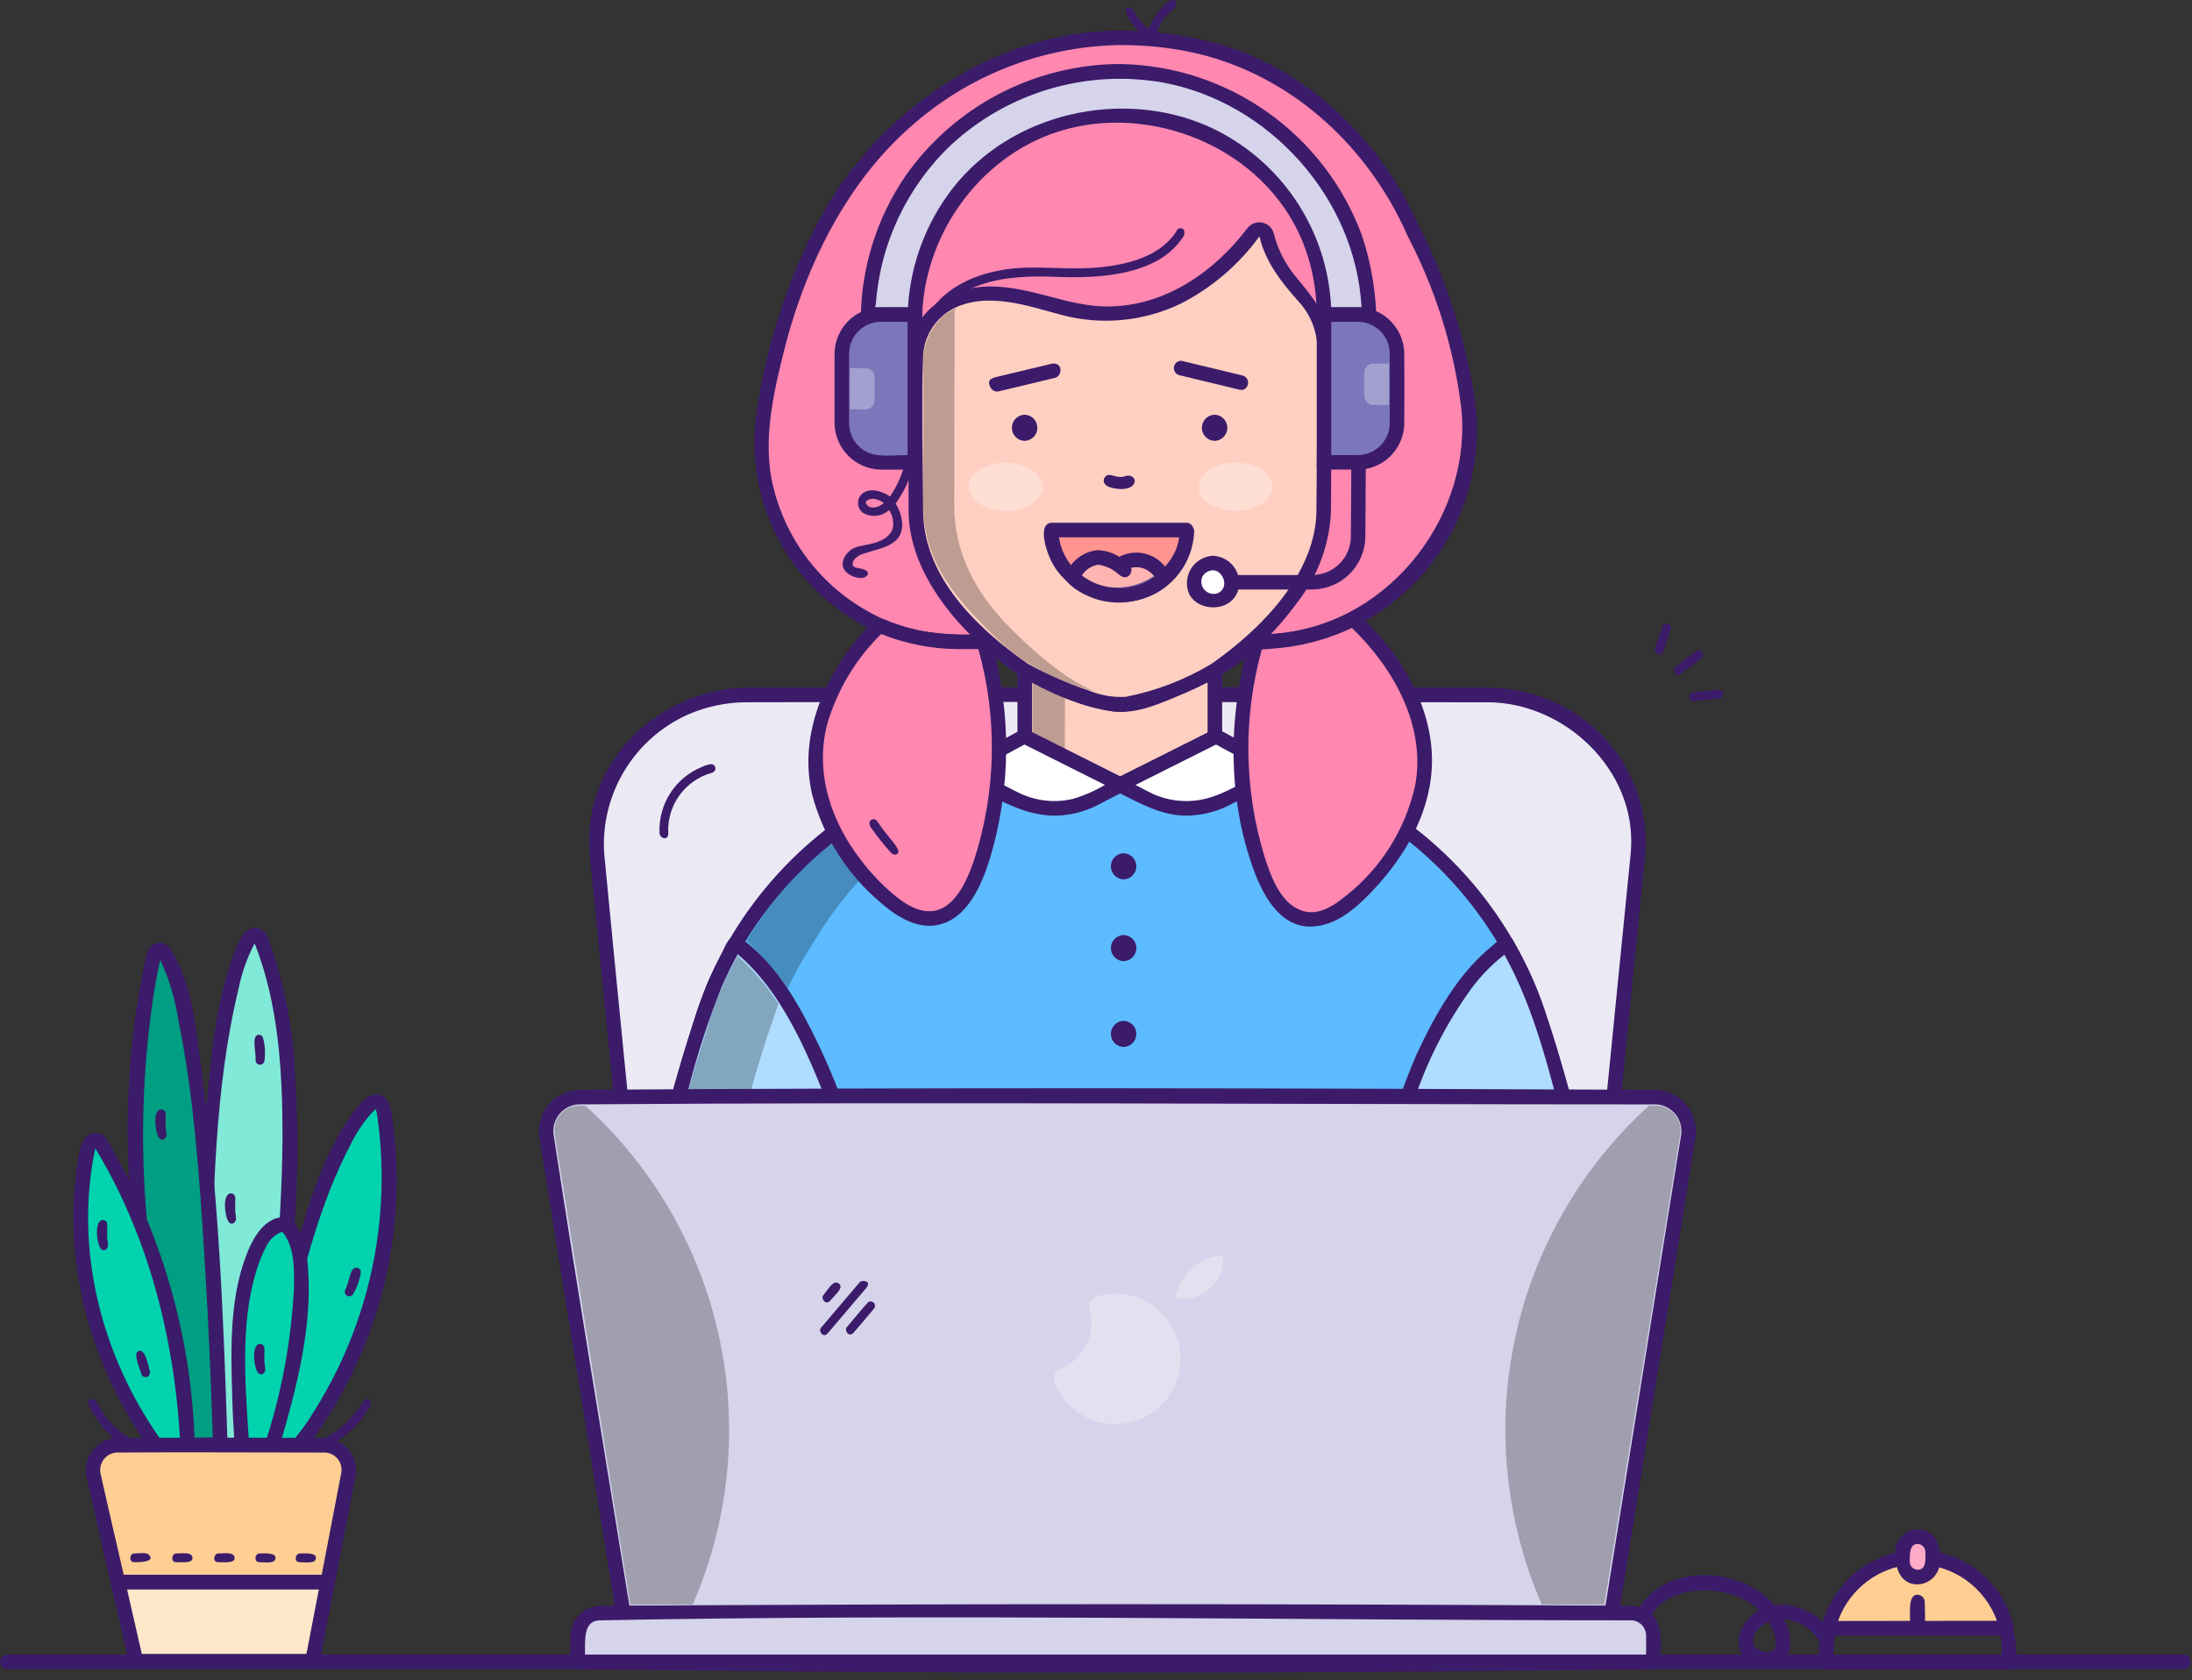 <svg xmlns="http://www.w3.org/2000/svg" width="257" height="197" fill="none" viewBox="0 0 257 197"><rect x="0" y="0" width="257" height="197" fill="#333333" stroke="none"/><g clip-path="url(#clip0)"><path fill="#00D3AE" fill-rule="evenodd" d="M45.035 130.462C44.728 128.588 43.763 129.082 43.087 129.768C41.453 131.426 38.754 135.638 35.587 146.343C30.361 163.993 31.407 169.451 31.407 169.451H34.932C35.615 169.171 48.595 152.191 45.032 130.463" clip-rule="evenodd"/><path fill="#3B1B6A" d="M44.099 128.301C42.984 128.358 42.235 129.367 41.618 130.165C37.828 135.065 36.106 141.457 34.41 147.325C32.462 154.069 30.51 161.012 30.469 167.825C30.452 168.41 30.484 168.995 30.563 169.575C30.613 169.767 30.72 169.94 30.871 170.069C31.021 170.199 31.207 170.28 31.405 170.301H34.933C35.852 170.25 36.09 169.501 36.639 168.768C44.581 157.829 47.926 144.217 45.957 130.843C45.92 130.604 45.887 130.364 45.839 130.127C45.681 129.34 45.26 128.427 44.339 128.315C44.26 128.304 44.179 128.3 44.099 128.301V128.301ZM44.06 130.071C44.159 130.363 44.224 130.665 44.255 130.971C45.918 142.909 43.328 155.051 36.937 165.271C36.253 166.437 35.475 167.545 34.61 168.584L32.184 168.598C32.005 164.329 32.973 160.069 33.946 155.835C35.655 148.39 37.619 140.857 41.078 134.243C41.743 132.86 42.6 131.578 43.624 130.435C43.796 130.256 44.038 130.02 44.06 130.071Z"/><path fill="#00D3AE" fill-rule="evenodd" d="M30.564 110.074C30.513 109.951 30.43 109.843 30.323 109.764C30.216 109.684 30.09 109.634 29.957 109.621C29.825 109.608 29.691 109.63 29.57 109.687C29.449 109.744 29.346 109.832 29.272 109.943C27.968 111.916 25.519 118.275 24.435 138.56C22.926 166.893 23.854 169.448 23.854 169.448H30.125C30.125 169.448 38.483 129.621 30.562 110.074" clip-rule="evenodd"/><path fill="#fff" fill-opacity=".3" d="M30.564 110.074C30.513 109.951 30.43 109.843 30.323 109.764C30.216 109.684 30.09 109.634 29.957 109.621C29.825 109.608 29.691 109.63 29.57 109.687C29.449 109.744 29.346 109.832 29.272 109.943C27.968 111.916 25.519 118.275 24.435 138.56C22.926 166.893 23.854 169.448 23.854 169.448H30.125C30.125 169.448 38.483 129.621 30.562 110.074"/><path fill="#fff" fill-opacity=".3" d="M30.564 110.074C30.513 109.951 30.43 109.843 30.323 109.764C30.216 109.684 30.09 109.634 29.957 109.621C29.825 109.608 29.691 109.63 29.57 109.687C29.449 109.744 29.346 109.832 29.272 109.943C27.968 111.916 25.519 118.275 24.435 138.56C22.926 166.893 23.854 169.448 23.854 169.448H30.125C30.125 169.448 38.483 129.621 30.562 110.074"/><path fill="#3B1B6A" d="M29.839 108.766C28.625 108.816 27.978 110.366 27.439 111.766C25.348 117.259 24.809 123.255 24.251 129.205C23.012 141.5 22.511 153.857 22.751 166.212C22.701 167.377 22.796 168.543 23.032 169.685C23.093 169.856 23.203 170.006 23.348 170.115C23.494 170.224 23.668 170.288 23.85 170.298H30.126C30.873 170.241 30.899 169.928 31.053 169.161C33.864 155.015 35.525 140.549 34.617 126.33C34.414 120.664 33.311 115.067 31.35 109.748C31.207 109.466 30.991 109.227 30.726 109.054C30.461 108.882 30.155 108.782 29.839 108.766V108.766ZM29.864 110.617C32.658 117.717 33.136 125.607 33.123 133.431C33.018 145.239 31.783 157.01 29.433 168.582L24.589 168.596C24.089 163.463 24.457 158.15 24.641 152.859C25.076 140.418 25.077 127.821 27.982 115.874C28.344 114.064 28.962 112.316 29.816 110.68C29.816 110.68 29.852 110.585 29.864 110.617Z"/><path fill="#00D3AE" fill-rule="evenodd" d="M25.831 169.448C24.552 128.918 21.575 115.23 19.263 111.691C19.191 111.583 19.089 111.498 18.969 111.447C18.85 111.397 18.718 111.382 18.59 111.406C18.462 111.429 18.344 111.489 18.25 111.579C18.157 111.669 18.091 111.785 18.063 111.911C16.744 117.598 12.442 140.777 21.999 169.448L25.831 169.448Z" clip-rule="evenodd"/><path fill="#000" fill-opacity=".25" d="M25.831 169.448C24.552 128.918 21.575 115.23 19.263 111.691C19.191 111.583 19.089 111.498 18.969 111.447C18.85 111.397 18.718 111.382 18.59 111.406C18.462 111.429 18.344 111.489 18.25 111.579C18.157 111.669 18.091 111.785 18.063 111.911C16.744 117.598 12.442 140.777 21.999 169.448L25.831 169.448Z"/><path fill="#3B1B6A" d="M18.643 110.544C18.504 110.547 18.366 110.573 18.235 110.619C17.626 110.821 17.303 111.399 17.13 112.154C12.959 130.981 15.091 151.291 21.13 169.548C21.174 169.75 21.282 169.932 21.437 170.067C21.593 170.202 21.788 170.284 21.994 170.299L25.831 170.299C26.518 170.243 26.651 170.065 26.682 169.42C26.215 154.75 25.668 140.024 23.637 125.553C22.952 120.673 22.624 115.521 20.069 111.373C19.941 111.109 19.736 110.889 19.482 110.741C19.228 110.594 18.936 110.525 18.643 110.544V110.544ZM18.812 112.604C19.828 114.792 20.529 117.112 20.894 119.496C22.747 128.597 23.378 137.936 23.967 147.28C24.418 154.355 24.715 161.437 24.949 168.531L22.613 168.597C17.004 152.01 15.407 134.33 17.954 117.006C18.169 115.61 18.425 114.221 18.723 112.838C18.723 112.838 18.742 112.472 18.813 112.604L18.812 112.604Z"/><path fill="#00D3AE" fill-rule="evenodd" d="M21.955 168.613C20.914 150.527 14.421 138.292 11.815 134.053C11.73 133.918 11.607 133.811 11.461 133.747C11.314 133.684 11.152 133.665 10.996 133.695C10.839 133.725 10.695 133.802 10.582 133.915C10.47 134.028 10.394 134.172 10.365 134.329C6.4 152.722 16.411 166.794 18.04 169.112C18.113 169.216 18.209 169.301 18.322 169.359C18.434 169.418 18.559 169.448 18.686 169.448H21.164C21.271 169.448 21.378 169.426 21.477 169.383C21.576 169.341 21.665 169.278 21.738 169.2C21.812 169.122 21.87 169.03 21.907 168.929C21.944 168.828 21.96 168.72 21.954 168.613" clip-rule="evenodd"/><path fill="#3B1B6A" d="M11.073 132.83C9.283 132.955 9.109 135.949 8.835 138.465C7.65 149.365 11.044 160.641 17.347 169.606C17.686 169.976 18.14 170.22 18.636 170.298C20.436 170.325 22.836 170.603 22.806 168.607C22.356 156.266 18.826 144.234 12.537 133.607C12.394 133.35 12.18 133.14 11.92 133.002C11.66 132.864 11.366 132.804 11.073 132.83ZM11.213 134.699C17.353 144.844 20.406 156.753 21.102 168.599H18.719C11.904 158.905 8.689 146.532 11.153 134.722C11.153 134.719 11.118 134.539 11.213 134.699Z"/><path fill="#00D3AE" fill-rule="evenodd" d="M31.926 169.448C31.926 169.448 38.426 148.082 33.435 143.553C33.435 143.553 26.455 142.165 28.367 169.514L31.926 169.448Z" clip-rule="evenodd"/><path fill="#3B1B6A" d="M33.216 142.686C31.15 142.754 29.836 144.879 29.156 146.475C26.877 151.822 27.056 157.995 27.231 163.908C27.286 165.796 27.388 167.683 27.518 169.568C27.518 169.568 27.728 170.337 28.383 170.361L31.941 170.295C32.611 170.247 32.691 169.863 32.853 169.309C34.813 162.562 36.635 155.561 36.108 148.592C35.955 146.571 35.556 144.454 34.15 143.055C34.033 142.927 33.887 142.827 33.726 142.763C33.564 142.699 33.389 142.673 33.216 142.686ZM33.096 144.419C34.501 146.067 34.516 148.59 34.462 151.019C34.161 156.955 33.104 162.828 31.317 168.496L31.285 168.607L29.162 168.647C28.698 161.493 28.087 153.963 30.562 147.54C30.66 147.285 30.767 147.033 30.883 146.786C30.974 146.594 31.07 146.405 31.174 146.22C31.354 145.805 31.616 145.43 31.944 145.12C32.273 144.809 32.661 144.568 33.086 144.412L33.096 144.419Z"/><path fill="#FFCE93" fill-rule="evenodd" d="M13.824 185.474L15.874 194.433C15.896 194.526 15.948 194.609 16.023 194.668C16.098 194.728 16.191 194.76 16.286 194.76H36.281C36.379 194.76 36.474 194.726 36.549 194.664C36.625 194.602 36.677 194.516 36.696 194.42L38.419 185.474H13.824Z" clip-rule="evenodd"/><path fill="#fff" fill-opacity=".3" d="M13.824 185.474L15.874 194.433C15.896 194.526 15.948 194.609 16.023 194.668C16.098 194.728 16.191 194.76 16.286 194.76H36.281C36.379 194.76 36.474 194.726 36.549 194.664C36.625 194.602 36.677 194.516 36.696 194.42L38.419 185.474H13.824Z"/><path fill="#fff" fill-opacity=".3" d="M13.824 185.474L15.874 194.433C15.896 194.526 15.948 194.609 16.023 194.668C16.098 194.728 16.191 194.76 16.286 194.76H36.281C36.379 194.76 36.474 194.726 36.549 194.664C36.625 194.602 36.677 194.516 36.696 194.42L38.419 185.474H13.824Z"/><path fill="#3B1B6A" d="M13.734 184.625C13.617 184.643 13.504 184.685 13.403 184.747C13.302 184.809 13.214 184.891 13.146 184.988C13.077 185.084 13.028 185.194 13.002 185.309C12.976 185.425 12.973 185.545 12.994 185.662L15.046 194.631C15.072 194.753 15.118 194.869 15.184 194.975C15.291 195.17 15.45 195.333 15.642 195.444C15.835 195.556 16.054 195.613 16.277 195.609H36.29C36.417 195.612 36.544 195.592 36.664 195.55C36.884 195.487 37.082 195.363 37.236 195.193C37.389 195.023 37.491 194.813 37.53 194.587L39.255 185.633C39.272 185.511 39.264 185.386 39.23 185.267C39.196 185.149 39.138 185.038 39.06 184.943C38.981 184.848 38.883 184.77 38.773 184.715C38.663 184.659 38.542 184.627 38.419 184.621H13.819L13.734 184.625ZM37.388 186.325L35.927 193.909H16.627L14.892 186.325H37.388Z"/><path fill="#FFCE93" fill-rule="evenodd" d="M10.947 172.902L13.825 185.475H38.425L40.863 172.808C40.942 172.399 40.93 171.978 40.827 171.574C40.724 171.17 40.533 170.794 40.268 170.473C40.003 170.152 39.67 169.893 39.293 169.716C38.916 169.538 38.505 169.447 38.088 169.447H13.702C13.277 169.447 12.858 169.543 12.476 169.727C12.094 169.912 11.758 170.18 11.493 170.511C11.228 170.843 11.042 171.231 10.947 171.644C10.853 172.058 10.853 172.488 10.947 172.902V172.902Z" clip-rule="evenodd"/><path fill="#3B1B6A" d="M13.644 168.595C13.102 168.621 12.573 168.763 12.091 169.011 11.609 169.259 11.187 169.609 10.852 170.035 10.517 170.461 10.278 170.955 10.15 171.482 10.023 172.009 10.011 172.557 10.114 173.089L12.992 185.664C13.026 185.857 13.129 186.03 13.282 186.152 13.435 186.274 13.627 186.335 13.822 186.325H38.422C38.523 186.336 38.624 186.326 38.721 186.297 38.818 186.268 38.907 186.22 38.985 186.155 39.063 186.091 39.127 186.012 39.174 185.922 39.221 185.833 39.249 185.735 39.258 185.634 40.074 181.395 40.916 177.16 41.705 172.915 41.781 172.393 41.748 171.86 41.605 171.352 41.463 170.843 41.216 170.37 40.88 169.963 40.544 169.556 40.127 169.224 39.654 168.988 39.182 168.752 38.665 168.618 38.138 168.594 29.974 168.54 21.809 168.54 13.644 168.595zM38.077 170.295C38.366 170.303 38.649 170.373 38.909 170.499 39.168 170.626 39.398 170.807 39.582 171.03 39.766 171.252 39.9 171.512 39.975 171.79 40.051 172.069 40.066 172.361 40.019 172.646L37.719 184.62H14.503C13.592 180.64 12.654 176.666 11.771 172.68 11.724 172.396 11.737 172.106 11.809 171.828 11.882 171.55 12.011 171.29 12.191 171.065 12.37 170.84 12.594 170.655 12.849 170.523 13.104 170.39 13.384 170.313 13.671 170.295 21.807 170.239 29.944 170.298 38.08 170.298L38.077 170.295zM41.775 148.623C40.974 148.663 41.044 150.142 40.451 151.302 40.411 151.427 40.419 151.563 40.474 151.682 40.53 151.801 40.628 151.895 40.75 151.944 40.872 151.994 41.008 151.995 41.131 151.948 41.254 151.9 41.354 151.809 41.411 151.69 41.869 150.928 42.169 150.081 42.295 149.2 42.307 149.127 42.302 149.052 42.28 148.98 42.259 148.909 42.222 148.843 42.172 148.788 42.123 148.733 42.061 148.689 41.992 148.661 41.924 148.632 41.849 148.62 41.775 148.623V148.623zM18.895 130.06C17.808 130.112 18.212 133.098 18.746 133.516 19.13 133.816 19.641 133.412 19.489 132.728 19.305 131.86 19.5 130.693 19.387 130.392 19.348 130.293 19.281 130.208 19.193 130.149 19.105 130.089 19.001 130.058 18.895 130.06V130.06zM30.332 121.325C29.425 121.382 30.041 123.275 29.971 124.357 29.983 124.488 30.044 124.609 30.142 124.697 30.24 124.784 30.367 124.831 30.499 124.829 30.63 124.826 30.755 124.773 30.849 124.682 30.944 124.59 30.999 124.466 31.006 124.335 31.128 123.452 31.073 122.554 30.843 121.693 30.815 121.581 30.748 121.483 30.655 121.415 30.561 121.348 30.447 121.316 30.332 121.325V121.325zM27.059 139.911C25.988 139.963 26.366 142.901 26.893 143.353 27.277 143.679 27.801 143.242 27.653 142.58 27.47 141.711 27.663 140.542 27.551 140.243 27.512 140.144 27.445 140.059 27.357 140 27.269 139.94 27.165 139.909 27.059 139.911V139.911zM30.477 157.566C29.391 157.618 29.795 160.604 30.329 161.022 30.371 161.054 30.417 161.08 30.466 161.099 30.88 161.248 31.204 160.828 31.072 160.235 30.887 159.367 31.082 158.197 30.969 157.898 30.93 157.799 30.863 157.714 30.775 157.655 30.687 157.595 30.583 157.564 30.477 157.566V157.566zM12.051 143.03C10.98 143.082 11.357 146.021 11.884 146.473 12.269 146.802 12.791 146.362 12.644 145.7 12.461 144.832 12.654 143.663 12.542 143.363 12.504 143.264 12.436 143.179 12.348 143.12 12.261 143.06 12.157 143.029 12.051 143.03V143.03z"/><path fill="#3B1B6A" d="M35.124 182.131C34.636 182.155 34.403 183.116 35.124 183.152 35.982 183.166 36.997 183.342 37.041 182.675 37.083 182.053 35.967 182.114 35.124 182.131zM30.388 182.131C29.88 182.156 29.739 183.12 30.388 183.152 31.246 183.166 32.262 183.342 32.306 182.675 32.346 182.053 31.231 182.114 30.388 182.131zM25.575 182.131C25.097 182.154 24.832 183.115 25.575 183.152 26.503 183.167 27.775 183.285 27.461 182.462 27.277 181.975 26.344 182.119 25.575 182.131zM20.634 182.131C20.126 182.156 19.985 183.12 20.634 183.152 21.562 183.167 22.834 183.285 22.52 182.462 22.337 181.975 21.404 182.119 20.634 182.131zM15.695 182.131C15.182 182.156 15.095 183.123 15.695 183.152 16.726 183.169 18.139 183.052 17.487 182.305 17.188 181.965 16.379 182.12 15.695 182.131zM43.002 164.019C42.888 164.045 42.782 164.097 42.691 164.171 42.601 164.245 42.529 164.339 42.481 164.446 41.054 166.658 39.014 168.655 36.462 169.007 36.346 169.034 36.24 169.091 36.153 169.171 35.841 169.516 35.885 170.204 37.139 169.926 39.812 169.325 42.063 167.163 43.47 164.789 43.47 164.789 43.605 164.004 43.002 164.019zM10.859 164.016C10.128 164.063 10.301 164.506 10.418 164.758L10.528 164.966C11.706 167.191 13.447 169.392 15.834 169.946 15.834 169.946 16.669 169.803 16.42 169.241 16.24 168.838 15.572 168.816 15.057 168.529 13.432 167.51 12.138 166.04 11.334 164.299 11.288 164.212 11.22 164.141 11.136 164.091 11.052 164.041 10.956 164.015 10.859 164.016V164.016zM16.381 158.359C15.484 158.424 16.315 160.211 16.595 161.149 16.65 161.27 16.75 161.364 16.873 161.414 16.996 161.463 17.133 161.463 17.256 161.415 17.38 161.366 17.48 161.272 17.535 161.152 17.591 161.031 17.599 160.894 17.557 160.769 17.32 159.689 16.989 158.34 16.381 158.359z"/><path fill="#D5D4EA" d="M79.419 194.836H182.608L192.027 100.253C193.027 90.193 184.868 81.484 174.438 81.484H87.589C77.159 81.484 68.998 90.193 70 100.253L79.419 194.836Z"/><path fill="#fff" fill-opacity=".3" d="M79.419 194.836H182.608L192.027 100.253C193.027 90.193 184.868 81.484 174.438 81.484H87.589C77.159 81.484 68.998 90.193 70 100.253L79.419 194.836Z"/><path fill="#fff" fill-opacity=".3" d="M79.419 194.836H182.608L192.027 100.253C193.027 90.193 184.868 81.484 174.438 81.484H87.589C77.159 81.484 68.998 90.193 70 100.253L79.419 194.836Z"/><path fill="#3B1B6A" d="M87.462 80.633C79.235 80.714 71.235 86.62 69.452 94.933C69.076 96.707 68.974 98.528 69.152 100.333L78.57 194.918C78.618 195.116 78.725 195.295 78.876 195.432C79.027 195.568 79.215 195.657 79.417 195.685H182.608C182.81 195.657 182.998 195.568 183.149 195.432C183.3 195.295 183.407 195.116 183.455 194.918L192.874 100.333C193.115 97.573 192.717 94.796 191.709 92.215C190.702 89.635 189.114 87.322 187.067 85.455C183.627 82.378 179.182 80.662 174.567 80.63C145.532 80.538 116.497 80.539 87.462 80.633ZM174.437 82.333C183.361 82.362 191.837 90.168 191.226 99.608C191.214 99.795 191.198 99.982 191.18 100.168L181.838 193.983H80.19C77.073 162.674 73.848 131.375 70.837 100.055C70.62 96.667 71.443 93.293 73.195 90.384C74.947 87.476 77.545 85.172 80.642 83.78C82.798 82.842 85.121 82.351 87.472 82.334C116.461 82.242 145.449 82.335 174.437 82.335V82.333Z"/><path fill="#3B1B6A" d="M83.312 89.593C82.965 89.644 82.629 89.751 82.315 89.908C80.777 90.526 79.47 91.608 78.576 93.004C77.682 94.4 77.246 96.04 77.328 97.695C77.377 98.333 78.428 98.621 78.346 97.618C78.281 96.037 78.755 94.48 79.691 93.204C80.628 91.927 81.97 91.007 83.498 90.595C83.62 90.549 83.725 90.469 83.804 90.366C83.852 90.287 83.878 90.197 83.879 90.105C83.88 90.013 83.856 89.922 83.809 89.842C83.763 89.763 83.696 89.697 83.615 89.653C83.534 89.608 83.443 89.587 83.35 89.59L83.312 89.593Z"/><path fill="#5DBBFF" fill-rule="evenodd" d="M73.053 169.087C73.189 156.223 76.002 142.421 78.508 132.615C78.756 131.648 79.002 130.715 79.24 129.826L79.809 127.742C79.928 127.316 80.044 126.901 80.16 126.503C80.228 126.268 80.297 126.033 80.36 125.803C80.423 125.573 80.489 125.353 80.554 125.139C80.632 124.867 80.711 124.601 80.786 124.349C80.817 124.249 80.848 124.149 80.878 124.049C80.98 123.706 81.08 123.379 81.178 123.069C81.266 122.769 81.355 122.48 81.44 122.211C81.668 121.472 81.866 120.859 82.019 120.386C82.104 120.12 82.193 119.858 82.274 119.596C82.355 119.334 82.441 119.069 82.526 118.803C82.597 118.568 82.703 118.245 82.846 117.853L82.908 117.68C82.966 117.52 83.027 117.35 83.095 117.172C83.177 116.961 83.265 116.733 83.361 116.491C83.426 116.328 83.494 116.164 83.561 115.991C83.599 115.906 83.636 115.817 83.673 115.728C83.71 115.639 83.748 115.548 83.789 115.459C83.83 115.37 83.867 115.275 83.908 115.18C84.031 114.897 84.164 114.605 84.308 114.302C84.408 114.102 84.502 113.893 84.608 113.682C84.714 113.471 84.819 113.256 84.928 113.039C85.037 112.822 85.156 112.596 85.275 112.368C85.452 112.027 85.639 111.68 85.84 111.326L86.04 110.969C86.104 110.85 86.172 110.73 86.24 110.608C90.704 102.847 97.429 96.633 105.517 92.796C108.418 91.437 111.452 90.383 114.571 89.653C114.837 89.588 115.106 89.527 115.378 89.473C117.349 89.041 119.343 88.723 121.351 88.52C121.674 88.486 121.994 88.455 122.321 88.428C122.91 88.377 123.506 88.328 124.109 88.299H138.744C139.044 88.316 139.344 88.337 139.644 88.36C140.897 88.445 142.109 88.571 143.291 88.735C145.014 88.963 146.659 89.269 148.235 89.641C149.235 89.876 150.21 90.141 151.15 90.424C153.268 91.062 155.336 91.855 157.337 92.797C165.461 96.65 172.207 102.903 176.664 110.712C176.715 110.801 176.764 110.886 176.814 110.971C176.964 111.229 177.107 111.482 177.243 111.734C177.366 111.959 177.485 112.18 177.597 112.394C177.709 112.608 177.822 112.823 177.927 113.034C178.864 114.851 179.656 116.74 180.294 118.683C180.485 119.283 180.678 119.886 180.873 120.491C181.073 121.114 181.346 121.969 181.666 123.021C181.724 123.212 181.785 123.406 181.846 123.61C182.336 125.241 182.929 127.277 183.566 129.633C183.685 130.072 183.808 130.525 183.93 130.989C183.944 131.043 183.957 131.101 183.971 131.156C184.015 131.333 184.063 131.506 184.107 131.684C184.189 131.99 184.27 132.304 184.352 132.62C184.509 133.25 184.672 133.893 184.836 134.554L184.867 134.687C184.996 135.208 185.122 135.735 185.252 136.273C185.443 137.08 185.633 137.908 185.824 138.749C185.899 139.082 185.974 139.419 186.049 139.76C186.287 140.85 186.526 141.967 186.749 143.107C186.827 143.489 186.902 143.87 186.977 144.255C187.052 144.64 187.127 145.024 187.202 145.416C187.345 146.165 187.481 146.921 187.617 147.687C187.658 147.915 187.699 148.143 187.736 148.375L187.836 148.967C187.894 149.304 187.948 149.638 188.003 149.975C188.187 151.106 188.364 152.253 188.524 153.404C188.565 153.676 188.602 153.945 188.64 154.217C188.84 155.739 189.032 157.275 189.188 158.817C189.229 159.198 189.266 159.583 189.3 159.965C189.372 160.725 189.436 161.481 189.494 162.24C189.518 162.563 189.542 162.887 189.562 163.211C189.579 163.429 189.593 163.65 189.606 163.868C189.623 164.151 189.64 164.434 189.654 164.719C189.664 164.873 189.671 165.026 189.678 165.179C189.702 165.595 189.719 166.007 189.732 166.422C189.749 166.804 189.759 167.188 189.769 167.57C189.776 167.822 189.783 168.07 189.786 168.322C189.789 168.574 189.796 168.833 189.796 169.088C189.803 169.422 189.803 169.755 189.803 170.088C189.803 170.421 189.803 170.728 189.796 171.048C189.796 171.392 189.789 171.74 189.779 172.084C189.776 172.319 189.769 172.552 189.759 172.784C189.752 172.958 189.749 173.131 189.739 173.305C189.722 173.85 189.695 174.395 189.661 174.936C189.627 175.46 189.589 175.985 189.545 176.506C189.535 176.673 189.521 176.839 189.504 177.006C189.48 177.268 189.456 177.531 189.429 177.789C189.419 177.874 189.412 177.959 189.398 178.044C189.384 178.129 189.381 178.194 189.371 178.272C189.357 178.378 189.344 178.48 189.33 178.585C189.313 178.759 189.289 178.926 189.262 179.096C189.245 179.225 189.228 179.351 189.208 179.477C189.147 179.889 189.075 180.298 188.997 180.696C188.897 181.22 188.782 181.735 188.66 182.235C188.595 182.487 188.531 182.735 188.466 182.984C187.266 187.405 185.021 191.473 181.918 194.844H80.918C76.823 190.363 74.235 184.711 73.518 178.683C73.517 178.665 73.515 178.647 73.511 178.629C73.477 178.35 73.443 178.071 73.411 177.788C73.36 177.288 73.311 176.777 73.271 176.266C73.203 175.374 73.155 174.471 73.114 173.556C73.116 173.523 73.116 173.489 73.114 173.456C73.097 172.993 73.08 172.527 73.067 172.056C73.056 171.671 73.05 171.283 73.046 170.895C73.047 170.296 73.043 169.69 73.053 169.087Z" clip-rule="evenodd"/><path fill="#3B1B6A" d="M123.839 87.456C120.937 87.636 118.051 88.03 115.207 88.635C109.115 89.955 103.358 92.511 98.292 96.144C93.227 99.777 88.96 104.411 85.756 109.758C85.096 110.858 84.492 111.989 83.921 113.14C83.921 113.14 83.195 114.684 82.809 115.584C82.809 115.584 82.054 117.457 81.709 118.545C80.768 121.528 79.834 124.487 78.987 127.515L78.417 129.604C74.673 143.621 71.793 158.13 72.227 172.258C72.244 172.81 72.272 173.569 72.272 173.569C72.288 175.309 72.421 177.047 72.672 178.769C72.672 178.769 72.898 180.435 73.216 181.838C74.357 186.853 76.762 191.492 80.203 195.315L80.575 195.615L80.92 195.688H181.92L182.264 195.615C183.243 194.774 184.086 193.787 184.764 192.688C187.561 188.78 189.378 184.257 190.064 179.5C190.351 177.456 190.526 175.399 190.589 173.336C190.697 170.511 190.66 167.736 190.517 164.898C190.203 159.308 189.559 153.742 188.588 148.228C187.819 143.739 186.888 139.31 185.798 134.87C185.755 134.696 185.714 134.522 185.672 134.349C185.65 134.259 185.478 133.569 185.305 132.882L185.185 132.404C185.05 131.883 184.95 131.538 184.785 130.864C184.785 130.864 184.338 129.173 183.925 127.693C182.204 121.522 180.446 115.438 177.245 110.001C172.423 101.774 165.131 95.277 156.405 91.433C150.886 89.119 145.009 87.774 139.033 87.457L138.78 87.442H124.088L123.839 87.456ZM138.727 89.144C148.148 89.694 157.569 92.628 165.142 98.6C170.035 102.5 174.052 107.386 176.93 112.942C178.584 116.352 179.928 119.904 180.946 123.555C181.855 126.511 182.669 129.51 183.472 132.591C183.472 132.591 183.751 133.691 183.953 134.506C184.116 135.162 184.121 135.195 184.188 135.47C185.209 139.688 186.104 143.909 186.848 148.17C186.915 148.565 186.981 148.96 187.048 149.355C187.926 154.451 188.515 159.593 188.813 164.755C188.966 167.573 189.013 170.387 188.904 173.128C188.904 173.128 188.764 175.853 188.665 176.911C188.507 178.599 188.24 180.275 187.865 181.929L187.654 182.75C186.504 186.907 184.418 190.746 181.554 193.971L181.546 193.98H81.305C77.522 189.654 75.109 184.302 74.373 178.603C74.373 178.603 74.155 175.941 73.973 173.387C73.973 173.387 73.884 170.824 73.907 169.093C74.074 156.193 76.577 143.221 79.886 130.713L80.065 130.042L80.632 127.963C81.594 124.527 82.575 121.078 83.796 117.716C84.235 116.527 84.745 115.352 85.296 114.199L85.683 113.415C88.521 107.83 92.514 102.912 97.398 98.989C102.282 95.066 107.945 92.226 114.01 90.659C117.332 89.834 120.724 89.325 124.142 89.139L138.727 89.144Z"/><path fill="#000" fill-opacity=".25" d="M94.561 111.823C93.731 113.122 92.996 114.478 92.361 115.883C90.981 113.839 89.362 111.966 87.538 110.305C91.671 103.22 100.173 94.144 115.176 90.596C118.198 89.932 121.273 89.533 124.365 89.404L131.736 89.392C128.658 89.523 125.598 89.924 122.59 90.592C116.942 91.867 111.616 94.287 106.941 97.703C102.265 101.119 98.341 105.457 95.409 110.45C95.109 110.893 94.83 111.35 94.56 111.819"/><path fill="#5DBBFF" fill-rule="evenodd" d="M73.052 169.086C73.168 156.293 75.943 142.571 78.439 132.75L79.239 129.825L79.808 127.741C79.927 127.315 80.043 126.9 80.159 126.501C80.227 126.266 80.296 126.031 80.359 125.801C80.422 125.571 80.488 125.351 80.553 125.137C80.631 124.865 80.71 124.599 80.785 124.347C80.816 124.247 80.847 124.147 80.877 124.047C80.979 123.704 81.079 123.377 81.177 123.067C81.269 122.767 81.357 122.481 81.439 122.209C81.667 121.47 81.865 120.857 82.018 120.384C82.103 120.118 82.192 119.856 82.273 119.594C82.354 119.332 82.443 119.067 82.528 118.801C82.603 118.566 82.705 118.243 82.845 117.851L82.907 117.678C82.965 117.518 83.026 117.348 83.094 117.17C83.176 116.959 83.264 116.731 83.36 116.489C83.425 116.326 83.493 116.162 83.56 115.989C83.598 115.904 83.635 115.815 83.672 115.726C83.709 115.637 83.747 115.546 83.788 115.457C83.829 115.368 83.866 115.273 83.907 115.178C84.033 114.895 84.166 114.602 84.307 114.299C84.407 114.099 84.501 113.89 84.607 113.679C84.713 113.468 84.818 113.253 84.927 113.036C85.036 112.819 85.155 112.593 85.274 112.365C85.454 112.028 85.642 111.677 85.839 111.323L86.039 110.966C86.107 110.847 86.175 110.727 86.246 110.605C86.794 110.98 91.292 114.245 95.382 123.269C98.932 130.867 101.148 139.019 101.933 147.369C103.152 158.169 99.543 176.612 94.292 194.836H81.064C76.68 190.108 73.992 184.058 73.423 177.636C73.287 176.295 73.188 174.925 73.123 173.543C73.125 173.51 73.125 173.476 73.123 173.443C73.106 172.98 73.089 172.514 73.076 172.043C73.066 171.658 73.059 171.27 73.055 170.882C73.052 170.296 73.045 169.689 73.052 169.086Z" clip-rule="evenodd"/><path fill="#fff" fill-opacity=".3" d="M73.052 169.086C73.168 156.293 75.943 142.571 78.439 132.75L79.239 129.825L79.808 127.741C79.927 127.315 80.043 126.9 80.159 126.501C80.227 126.266 80.296 126.031 80.359 125.801C80.422 125.571 80.488 125.351 80.553 125.137C80.631 124.865 80.71 124.599 80.785 124.347C80.816 124.247 80.847 124.147 80.877 124.047C80.979 123.704 81.079 123.377 81.177 123.067C81.269 122.767 81.357 122.481 81.439 122.209C81.667 121.47 81.865 120.857 82.018 120.384C82.103 120.118 82.192 119.856 82.273 119.594C82.354 119.332 82.443 119.067 82.528 118.801C82.603 118.566 82.705 118.243 82.845 117.851L82.907 117.678C82.965 117.518 83.026 117.348 83.094 117.17C83.176 116.959 83.264 116.731 83.36 116.489C83.425 116.326 83.493 116.162 83.56 115.989C83.598 115.904 83.635 115.815 83.672 115.726C83.709 115.637 83.747 115.546 83.788 115.457C83.829 115.368 83.866 115.273 83.907 115.178C84.033 114.895 84.166 114.602 84.307 114.299C84.407 114.099 84.501 113.89 84.607 113.679C84.713 113.468 84.818 113.253 84.927 113.036C85.036 112.819 85.155 112.593 85.274 112.365C85.454 112.028 85.642 111.677 85.839 111.323L86.039 110.966C86.107 110.847 86.175 110.727 86.246 110.605C86.794 110.98 91.292 114.245 95.382 123.269C98.932 130.867 101.148 139.019 101.933 147.369C103.152 158.169 99.543 176.612 94.292 194.836H81.064C76.68 190.108 73.992 184.058 73.423 177.636C73.287 176.295 73.188 174.925 73.123 173.543C73.125 173.51 73.125 173.476 73.123 173.443C73.106 172.98 73.089 172.514 73.076 172.043C73.066 171.658 73.059 171.27 73.055 170.882C73.052 170.296 73.045 169.689 73.052 169.086Z"/><path fill="#fff" fill-opacity=".3" d="M73.052 169.086C73.168 156.293 75.943 142.571 78.439 132.75L79.239 129.825L79.808 127.741C79.927 127.315 80.043 126.9 80.159 126.501C80.227 126.266 80.296 126.031 80.359 125.801C80.422 125.571 80.488 125.351 80.553 125.137C80.631 124.865 80.71 124.599 80.785 124.347C80.816 124.247 80.847 124.147 80.877 124.047C80.979 123.704 81.079 123.377 81.177 123.067C81.269 122.767 81.357 122.481 81.439 122.209C81.667 121.47 81.865 120.857 82.018 120.384C82.103 120.118 82.192 119.856 82.273 119.594C82.354 119.332 82.443 119.067 82.528 118.801C82.603 118.566 82.705 118.243 82.845 117.851L82.907 117.678C82.965 117.518 83.026 117.348 83.094 117.17C83.176 116.959 83.264 116.731 83.36 116.489C83.425 116.326 83.493 116.162 83.56 115.989C83.598 115.904 83.635 115.815 83.672 115.726C83.709 115.637 83.747 115.546 83.788 115.457C83.829 115.368 83.866 115.273 83.907 115.178C84.033 114.895 84.166 114.602 84.307 114.299C84.407 114.099 84.501 113.89 84.607 113.679C84.713 113.468 84.818 113.253 84.927 113.036C85.036 112.819 85.155 112.593 85.274 112.365C85.454 112.028 85.642 111.677 85.839 111.323L86.039 110.966C86.107 110.847 86.175 110.727 86.246 110.605C86.794 110.98 91.292 114.245 95.382 123.269C98.932 130.867 101.148 139.019 101.933 147.369C103.152 158.169 99.543 176.612 94.292 194.836H81.064C76.68 190.108 73.992 184.058 73.423 177.636C73.287 176.295 73.188 174.925 73.123 173.543C73.125 173.51 73.125 173.476 73.123 173.443C73.106 172.98 73.089 172.514 73.076 172.043C73.066 171.658 73.059 171.27 73.055 170.882C73.052 170.296 73.045 169.689 73.052 169.086Z"/><path fill="#3B1B6A" d="M86.138 109.76C85.29 109.95 85.038 110.987 84.518 111.967C84.449 112.097 83.839 113.304 83.839 113.304C82.999 115.046 83.234 114.594 82.809 115.584C82.809 115.584 81.928 117.906 81.336 119.723C80.504 122.268 79.743 124.823 78.989 127.515L78.42 129.601L77.62 132.534C74.31 145.586 71.815 158.695 72.232 172.258C72.249 172.81 72.277 173.569 72.277 173.569C72.641 181.426 74.777 189.162 80.256 195.214C80.338 195.356 80.457 195.475 80.598 195.558C80.74 195.641 80.901 195.686 81.066 195.689H94.294C95.101 195.614 95.257 194.57 95.479 193.789C99.139 180.856 102.5 167.706 102.979 154.23C103.391 142.721 100.311 131.007 95.179 120.873C93.079 116.731 90.573 112.597 86.762 109.926C86.762 109.925 86.704 109.739 86.138 109.76ZM86.529 111.902C90.416 115.227 93.013 119.987 95.074 124.66C98.361 132.088 100.414 140.001 101.153 148.09C101.786 154.89 100.811 161.765 99.635 168.56C98.108 177.055 96.133 185.463 93.72 193.749L93.652 193.986H81.437C77.18 189.124 74.629 183.003 74.174 176.557C74.087 175.549 74.02 174.539 73.974 173.528C73.974 173.454 73.974 173.396 73.974 173.396C73.961 173.057 73.949 172.718 73.938 172.379C73.524 159.186 75.964 146.045 79.209 133.191L79.266 132.968L80.066 130.05L80.634 127.968C81.696 123.78 83.032 119.666 84.634 115.653C84.634 115.653 85.161 114.478 85.609 113.577L86.028 112.762C86.142 112.549 86.256 112.337 86.37 112.125C86.42 112.027 86.473 111.855 86.529 111.902Z"/><path fill="#5DBBFF" fill-rule="evenodd" d="M164.703 129.619C162.89 135.452 161.625 141.441 160.926 147.509C159.7 158.368 163.398 176.609 168.707 194.837H182.232C185.163 191.393 187.296 187.343 188.477 182.977C188.542 182.732 188.606 182.477 188.671 182.228C188.797 181.728 188.909 181.21 189.008 180.689C189.086 180.289 189.158 179.882 189.219 179.47C189.26 179.218 189.291 178.959 189.325 178.701C189.342 178.555 189.366 178.412 189.383 178.265C189.393 178.187 189.403 178.112 189.41 178.037C189.417 177.962 189.43 177.867 189.441 177.782C189.468 177.524 189.492 177.261 189.516 176.999C189.581 176.318 189.632 175.626 189.673 174.932C189.707 174.391 189.734 173.846 189.751 173.301C189.761 173.128 189.765 172.954 189.771 172.78C189.781 172.545 189.788 172.312 189.791 172.08C189.801 171.736 189.808 171.388 189.808 171.045C189.808 170.725 189.815 170.405 189.815 170.084C189.815 169.763 189.815 169.42 189.808 169.084C189.808 168.829 189.805 168.573 189.798 168.318C189.798 168.069 189.788 167.818 189.781 167.565C189.771 167.184 189.761 166.799 189.744 166.417C189.73 166.002 189.713 165.59 189.69 165.174C189.683 165.021 189.676 164.868 189.666 164.715C189.652 164.429 189.635 164.146 189.618 163.864C189.604 163.646 189.591 163.425 189.574 163.207C189.554 162.884 189.53 162.56 189.506 162.236C189.448 161.477 189.383 160.721 189.312 159.962C189.278 159.581 189.24 159.196 189.2 158.814C189.043 157.275 188.856 155.739 188.652 154.214C188.615 153.942 188.577 153.673 188.536 153.4C188.376 152.249 188.199 151.1 188.015 149.971C187.961 149.634 187.906 149.3 187.848 148.963L187.748 148.37C187.711 148.139 187.67 147.911 187.629 147.683C187.493 146.917 187.357 146.161 187.214 145.412C187.139 145.02 187.068 144.636 186.989 144.251C186.91 143.866 186.839 143.485 186.761 143.103C186.533 141.962 186.294 140.845 186.061 139.756C185.986 139.415 185.911 139.078 185.836 138.745C185.645 137.904 185.455 137.076 185.264 136.269C185.135 135.731 185.009 135.203 184.879 134.683L184.848 134.55C184.685 133.889 184.521 133.25 184.364 132.616C184.282 132.299 184.201 131.986 184.119 131.68C183.939 130.972 183.755 130.291 183.578 129.63C182.941 127.274 182.349 125.238 181.858 123.607C181.797 123.407 181.735 123.207 181.678 123.018C181.358 121.966 181.086 121.111 180.885 120.488C180.685 119.888 180.497 119.283 180.306 118.68C179.668 116.737 178.876 114.848 177.939 113.031C177.833 112.82 177.721 112.609 177.609 112.391C177.497 112.173 177.377 111.955 177.255 111.731C177.071 111.397 176.88 111.057 176.68 110.709C175.228 111.664 173.931 112.837 172.836 114.187C172.361 114.734 171.911 115.301 171.485 115.887C168.583 120.119 166.303 124.745 164.715 129.624" clip-rule="evenodd"/><path fill="#fff" fill-opacity=".3" d="M164.703 129.619C162.89 135.452 161.625 141.441 160.926 147.509C159.7 158.368 163.398 176.609 168.707 194.837H182.232C185.163 191.393 187.296 187.343 188.477 182.977C188.542 182.732 188.606 182.477 188.671 182.228C188.797 181.728 188.909 181.21 189.008 180.689C189.086 180.289 189.158 179.882 189.219 179.47C189.26 179.218 189.291 178.959 189.325 178.701C189.342 178.555 189.366 178.412 189.383 178.265C189.393 178.187 189.403 178.112 189.41 178.037C189.417 177.962 189.43 177.867 189.441 177.782C189.468 177.524 189.492 177.261 189.516 176.999C189.581 176.318 189.632 175.626 189.673 174.932C189.707 174.391 189.734 173.846 189.751 173.301C189.761 173.128 189.765 172.954 189.771 172.78C189.781 172.545 189.788 172.312 189.791 172.08C189.801 171.736 189.808 171.388 189.808 171.045C189.808 170.725 189.815 170.405 189.815 170.084C189.815 169.763 189.815 169.42 189.808 169.084C189.808 168.829 189.805 168.573 189.798 168.318C189.798 168.069 189.788 167.818 189.781 167.565C189.771 167.184 189.761 166.799 189.744 166.417C189.73 166.002 189.713 165.59 189.69 165.174C189.683 165.021 189.676 164.868 189.666 164.715C189.652 164.429 189.635 164.146 189.618 163.864C189.604 163.646 189.591 163.425 189.574 163.207C189.554 162.884 189.53 162.56 189.506 162.236C189.448 161.477 189.383 160.721 189.312 159.962C189.278 159.581 189.24 159.196 189.2 158.814C189.043 157.275 188.856 155.739 188.652 154.214C188.615 153.942 188.577 153.673 188.536 153.4C188.376 152.249 188.199 151.1 188.015 149.971C187.961 149.634 187.906 149.3 187.848 148.963L187.748 148.37C187.711 148.139 187.67 147.911 187.629 147.683C187.493 146.917 187.357 146.161 187.214 145.412C187.139 145.02 187.068 144.636 186.989 144.251C186.91 143.866 186.839 143.485 186.761 143.103C186.533 141.962 186.294 140.845 186.061 139.756C185.986 139.415 185.911 139.078 185.836 138.745C185.645 137.904 185.455 137.076 185.264 136.269C185.135 135.731 185.009 135.203 184.879 134.683L184.848 134.55C184.685 133.889 184.521 133.25 184.364 132.616C184.282 132.299 184.201 131.986 184.119 131.68C183.939 130.972 183.755 130.291 183.578 129.63C182.941 127.274 182.349 125.238 181.858 123.607C181.797 123.407 181.735 123.207 181.678 123.018C181.358 121.966 181.086 121.111 180.885 120.488C180.685 119.888 180.497 119.283 180.306 118.68C179.668 116.737 178.876 114.848 177.939 113.031C177.833 112.82 177.721 112.609 177.609 112.391C177.497 112.173 177.377 111.955 177.255 111.731C177.071 111.397 176.88 111.057 176.68 110.709C175.228 111.664 173.931 112.837 172.836 114.187C172.361 114.734 171.911 115.301 171.485 115.887C168.583 120.119 166.303 124.745 164.715 129.624"/><path fill="#fff" fill-opacity=".3" d="M164.703 129.619C162.89 135.452 161.625 141.441 160.926 147.509C159.7 158.368 163.398 176.609 168.707 194.837H182.232C185.163 191.393 187.296 187.343 188.477 182.977C188.542 182.732 188.606 182.477 188.671 182.228C188.797 181.728 188.909 181.21 189.008 180.689C189.086 180.289 189.158 179.882 189.219 179.47C189.26 179.218 189.291 178.959 189.325 178.701C189.342 178.555 189.366 178.412 189.383 178.265C189.393 178.187 189.403 178.112 189.41 178.037C189.417 177.962 189.43 177.867 189.441 177.782C189.468 177.524 189.492 177.261 189.516 176.999C189.581 176.318 189.632 175.626 189.673 174.932C189.707 174.391 189.734 173.846 189.751 173.301C189.761 173.128 189.765 172.954 189.771 172.78C189.781 172.545 189.788 172.312 189.791 172.08C189.801 171.736 189.808 171.388 189.808 171.045C189.808 170.725 189.815 170.405 189.815 170.084C189.815 169.763 189.815 169.42 189.808 169.084C189.808 168.829 189.805 168.573 189.798 168.318C189.798 168.069 189.788 167.818 189.781 167.565C189.771 167.184 189.761 166.799 189.744 166.417C189.73 166.002 189.713 165.59 189.69 165.174C189.683 165.021 189.676 164.868 189.666 164.715C189.652 164.429 189.635 164.146 189.618 163.864C189.604 163.646 189.591 163.425 189.574 163.207C189.554 162.884 189.53 162.56 189.506 162.236C189.448 161.477 189.383 160.721 189.312 159.962C189.278 159.581 189.24 159.196 189.2 158.814C189.043 157.275 188.856 155.739 188.652 154.214C188.615 153.942 188.577 153.673 188.536 153.4C188.376 152.249 188.199 151.1 188.015 149.971C187.961 149.634 187.906 149.3 187.848 148.963L187.748 148.37C187.711 148.139 187.67 147.911 187.629 147.683C187.493 146.917 187.357 146.161 187.214 145.412C187.139 145.02 187.068 144.636 186.989 144.251C186.91 143.866 186.839 143.485 186.761 143.103C186.533 141.962 186.294 140.845 186.061 139.756C185.986 139.415 185.911 139.078 185.836 138.745C185.645 137.904 185.455 137.076 185.264 136.269C185.135 135.731 185.009 135.203 184.879 134.683L184.848 134.55C184.685 133.889 184.521 133.25 184.364 132.616C184.282 132.299 184.201 131.986 184.119 131.68C183.939 130.972 183.755 130.291 183.578 129.63C182.941 127.274 182.349 125.238 181.858 123.607C181.797 123.407 181.735 123.207 181.678 123.018C181.358 121.966 181.086 121.111 180.885 120.488C180.685 119.888 180.497 119.283 180.306 118.68C179.668 116.737 178.876 114.848 177.939 113.031C177.833 112.82 177.721 112.609 177.609 112.391C177.497 112.173 177.377 111.955 177.255 111.731C177.071 111.397 176.88 111.057 176.68 110.709C175.228 111.664 173.931 112.837 172.836 114.187C172.361 114.734 171.911 115.301 171.485 115.887C168.583 120.119 166.303 124.745 164.715 129.624"/><path fill="#3B1B6A" d="M176.516 109.867C175.962 110.085 175.458 110.412 175.034 110.829C171.003 114.072 168.309 118.829 166.051 123.699C164.222 127.917 162.828 132.311 161.892 136.813C160.338 143.025 159.685 149.428 159.953 155.826C160.71 168.831 164.034 181.709 167.641 194.216C167.941 195.242 167.897 195.616 168.706 195.686H182.231C182.693 195.646 183.031 195.206 183.331 194.839C187.126 190.056 189.518 184.313 190.24 178.25C190.588 174.944 190.724 171.619 190.647 168.295C190.531 163.267 190.106 158.252 189.375 153.276C188.547 147.511 187.437 141.858 186.153 136.376L185.743 134.676C185.703 134.515 185.702 134.515 185.665 134.353C185.544 133.863 185.421 133.374 185.298 132.885L185.178 132.407C183.947 127.648 182.568 122.919 181.041 118.221C180.339 116.134 179.469 114.107 178.441 112.16C178.355 111.994 178.355 111.994 178.268 111.829C178.062 111.442 177.851 111.058 177.635 110.677C177.397 110.255 177.314 109.796 176.516 109.867ZM176.433 112.013C179.925 118.337 181.633 125.531 183.472 132.591L184.013 134.746C184.013 134.746 184.413 136.384 184.784 137.993C186.865 146.788 188.214 155.74 188.816 164.758C188.971 167.601 189.016 170.446 188.907 173.131C188.907 173.131 188.681 177.118 188.419 179.066C188.259 180.186 188.036 181.295 187.751 182.39C187.123 184.632 186.281 186.809 185.237 188.89C184.29 190.671 183.168 192.353 181.889 193.913L181.834 193.98H169.347C169.242 193.616 169.137 193.252 169.033 192.889C165.403 180.146 162.011 167.279 161.574 154.002C161.305 145.811 163.274 137.644 165.521 129.852C166.973 125.179 169.132 120.755 171.921 116.734C173.137 114.904 174.642 113.283 176.377 111.934C176.398 111.959 176.417 111.985 176.433 112.014V112.013Z"/><path fill="#000" fill-opacity=".25" d="M73.95 171.335C73.974 173.582 74.103 175.479 74.328 177.624C75.121 185.316 78.152 190.57 81.438 193.972H88.338C84.347 190.019 82.329 185.72 81.518 177.885C81.293 175.695 81.181 173.441 81.16 171.146C81.153 170.557 81.15 169.968 81.16 169.375C81.337 149.363 88.175 127.008 89.901 121.675C90.091 121.086 91.075 118.266 91.263 117.675C91.263 117.675 90.163 116.017 89.563 115.319C88.963 114.621 88.392 113.947 87.84 113.371C87.288 112.795 86.491 112.084 86.491 112.084C85.023 114.664 83.858 117.406 83.018 120.253C82.831 120.842 82.568 121.653 82.378 122.245C80.648 127.581 74.113 149.282 73.933 169.294C73.926 169.886 73.94 170.748 73.947 171.334"/><path fill="#3B1B6A" d="M131.737 112.688C131.337 112.678 130.957 112.512 130.678 112.226 130.399 111.939 130.243 111.555 130.243 111.155 130.243 110.756 130.399 110.372 130.678 110.085 130.957 109.799 131.337 109.633 131.737 109.623 132.137 109.633 132.517 109.799 132.796 110.085 133.075 110.372 133.231 110.756 133.231 111.155 133.231 111.555 133.075 111.939 132.796 112.226 132.517 112.512 132.137 112.678 131.737 112.688M131.737 103.1C131.337 103.09 130.957 102.924 130.678 102.638 130.399 102.351 130.243 101.967 130.243 101.568 130.243 101.168 130.399 100.784 130.678 100.497 130.957 100.211 131.337 100.045 131.737 100.035 132.137 100.045 132.517 100.211 132.796 100.497 133.075 100.784 133.231 101.168 133.231 101.568 133.231 101.967 133.075 102.351 132.796 102.638 132.517 102.924 132.137 103.09 131.737 103.1M131.737 122.75C131.337 122.74 130.957 122.574 130.678 122.288 130.399 122.001 130.243 121.617 130.243 121.217 130.243 120.818 130.399 120.434 130.678 120.147 130.957 119.861 131.337 119.695 131.737 119.685 132.137 119.695 132.517 119.861 132.796 120.147 133.075 120.434 133.231 120.818 133.231 121.217 133.231 121.617 133.075 122.001 132.796 122.288 132.517 122.574 132.137 122.74 131.737 122.75"/><path fill="#FF87B0" fill-rule="evenodd" d="M103.082 73.305C103.092 73.305 103.103 73.315 103.113 73.319C103.76 73.602 104.431 73.857 105.113 74.082C107.455 74.859 109.908 75.253 112.376 75.247H147.486C148 75.247 148.521 75.23 149.025 75.196C152.025 75.022 154.966 74.295 157.701 73.051C158.024 72.905 158.341 72.758 158.654 72.598C163.399 70.202 167.251 66.348 169.646 61.603C172.041 56.857 172.852 51.469 171.961 46.229C171.722 44.477 171.38 42.741 170.936 41.029C169.652 36.286 167.923 31.674 165.774 27.255C163.5 22.119 160.215 17.494 156.114 13.655C151.937 9.884 146.93 7.149 141.5 5.672C141.268 5.618 141.027 5.563 140.785 5.502C132.304 3.447 123.377 4.315 115.45 7.965C107.523 11.614 101.06 17.833 97.107 25.613C94.385 30.552 92.333 35.832 91.007 41.313C90.493 43.492 90.007 45.852 89.587 48.3C88.72 53.376 89.578 58.597 92.024 63.129C94.47 67.661 98.363 71.243 103.082 73.305Z" clip-rule="evenodd"/><path fill="#3B1B6A" d="M131.202 3.588C116.717 3.672 102.984 12.826 96.039 25.794C92.24 32.971 89.736 40.762 88.641 48.808C87.993 53.976 89.012 59.217 91.551 63.765C94.09 68.313 98.015 71.932 102.754 74.093C105.749 75.399 108.98 76.079 112.247 76.093C124.025 76.122 135.803 76.122 147.581 76.093C151.31 76.076 154.992 75.247 158.368 73.664C161.745 72.081 164.737 69.782 167.137 66.927C169.536 64.071 171.285 60.728 172.263 57.129C173.24 53.529 173.422 49.761 172.797 46.084C171.716 39.425 169.618 32.973 166.576 26.952C166.576 26.952 166.5 26.784 166.442 26.652C161.932 16.318 152.866 7.744 142.32 4.996C138.69 4.049 134.953 3.576 131.202 3.588V3.588ZM131.449 5.288C134.523 5.27 137.589 5.619 140.581 6.325C151.124 8.9 159.767 16.578 164.5 26.49C164.716 26.943 165 27.603 165 27.603C168.281 33.848 170.415 40.63 171.3 47.629C172.736 60.029 163.28 72.929 149.947 74.264C149.159 74.343 148.369 74.385 147.576 74.391C135.803 74.416 124.031 74.416 112.258 74.391C109.229 74.379 106.234 73.748 103.458 72.537C100.128 71.025 97.209 68.738 94.943 65.868C92.677 62.997 91.13 59.627 90.432 56.037C89.532 50.957 90.759 45.713 92.048 40.642C92.274 39.753 92.521 38.87 92.788 37.993C95.462 29.213 99.949 20.87 106.73 14.886C113.445 8.883 122.085 5.478 131.09 5.286L131.449 5.288Z"/><path fill="#3B1B6A" d="M106.602 53.695C106.107 53.78 106.151 54.142 106.067 54.432 105.719 55.784 105.135 57.064 104.342 58.213 104.342 58.213 102.81 57.096 101.51 57.628 101.275 57.722 101.068 57.876 100.911 58.075 100.754 58.275 100.651 58.511 100.615 58.762 100.578 59.013 100.607 59.269 100.701 59.505 100.794 59.741 100.948 59.948 101.146 60.106 101.624 60.394 102.183 60.52 102.738 60.466 103.294 60.412 103.817 60.181 104.231 59.806 104.466 60.139 104.622 60.52 104.69 60.922 104.757 61.323 104.733 61.735 104.619 62.126 103.771 63.916 101.151 63.775 100.171 64.232 99.161 64.703 98.319 66.004 99.107 66.952 99.707 67.673 101.127 68.052 101.634 67.502 101.981 67.126 101.653 66.769 100.634 66.609 100.579 66.6 100.525 66.59 100.471 66.578 100.417 66.566 100.378 66.556 100.332 66.542 100.286 66.528 100.257 66.519 100.22 66.505 99.675 66.299 99.993 65.351 101.12 64.954 103.12 64.244 105.874 64.054 105.775 61.384 105.722 60.552 105.458 59.748 105.006 59.048 105.485 58.365 105.907 57.645 106.269 56.894 106.616 56.092 106.907 55.267 107.138 54.424 107.138 54.424 107.177 53.654 106.602 53.695zM102.434 58.476C102.869 58.541 103.281 58.713 103.634 58.976 103.58 59.021 103.525 59.064 103.468 59.104 102.923 59.495 102.02 59.779 101.574 59.096 101.294 58.669 102.043 58.474 102.434 58.476V58.476zM137.441 7.14121e-7C136.889.052 136.467.627 136.02 1.122 135.416 1.785 134.961 2.569 134.684 3.422 133.922 2.816 133.294 2.059 132.839 1.198 132.839 1.198 132.622.833 132.31.863 131.51.939 132.39 2.51 133.535 3.706 133.973 4.163 134.635 4.806 134.635 4.806 134.822 4.973 134.883 4.946 134.985 4.946 135.556 4.946 135.508 4.004 135.82 3.277 136.248 2.331 136.922 1.518 137.773.923 137.773.923 138.172-.023 137.441 7.14121e-7zM138.364 26.765C137.95 26.852 138.126 26.826 137.808 27.3 135.719 30.352 131.458 31.2 127.927 31.419 124.627 31.627 121.336 31.104 118.062 31.566 114.591 32.056 111.062 33.489 109.022 36.555 108.964 36.649 108.932 36.756 108.928 36.866 108.924 36.976 108.948 37.085 108.999 37.183 109.435 37.796 110.157 36.613 110.888 35.871 111.134 35.623 111.394 35.389 111.667 35.171 115.133 32.377 120.157 32.303 124.167 32.471 125.076 32.507 125.986 32.517 126.895 32.491 131.477 32.358 136.467 31.438 138.832 27.591 138.837 27.585 139.051 26.722 138.364 26.765z"/><path fill="#FFD0C2" fill-rule="evenodd" d="M120.14 78.6V87.978C120.14 88.058 120.147 88.138 120.161 88.217C120.25 88.626 120.488 88.987 120.828 89.231C120.9 89.287 120.977 89.339 121.056 89.385C124.1 91.161 127.571 92.07 131.095 92.015C131.223 92.015 131.355 92.015 131.484 92.004C134.946 91.868 138.337 90.983 141.423 89.41C141.483 89.38 141.54 89.344 141.594 89.303C141.762 89.203 141.913 89.077 142.04 88.928C142.062 88.906 142.082 88.88 142.097 88.853C142.191 88.75 142.263 88.628 142.308 88.496C142.316 88.489 142.322 88.48 142.327 88.47C142.331 88.46 142.333 88.45 142.333 88.439C142.364 88.368 142.386 88.293 142.401 88.217C142.422 88.131 142.433 88.042 142.433 87.953V78.592C140.972 79.378 139.473 80.089 137.94 80.723C135.838 81.706 133.59 82.343 131.284 82.607C130.245 82.546 129.217 82.349 128.229 82.022C125.426 81.153 122.716 80.007 120.14 78.6Z" clip-rule="evenodd"/><path fill="#3B1B6A" d="M142.359 77.745L140.059 78.845C137.528 80.192 134.809 81.152 131.994 81.694C130.502 81.781 129.009 81.524 127.632 80.943C125.184 80.119 122.813 79.082 120.547 77.843C120.547 77.843 119.34 77.633 119.293 78.593V87.976C119.309 89.455 120.884 90.343 122.505 91.076C128.423 93.748 135.555 93.225 141.459 90.34C141.905 90.093 142.324 89.798 142.707 89.461C142.832 89.31 142.729 89.667 143.068 88.897C143.193 88.597 143.268 88.279 143.29 87.955V78.588C143.285 78.471 143.257 78.356 143.208 78.251C143.158 78.145 143.088 78.05 143.001 77.971C142.915 77.893 142.813 77.832 142.703 77.793C142.593 77.755 142.476 77.738 142.359 77.745V77.745ZM141.583 87.945C141.57 88.789 141.025 88.656 141.025 88.656C138.12 90.146 134.928 90.995 131.666 91.144C128.317 91.276 124.993 90.519 122.032 88.95C121.563 88.699 121.009 88.475 120.993 87.988V80.009C123.949 81.674 127.166 82.824 130.508 83.409C132.047 83.497 133.587 83.257 135.026 82.704C137.281 81.979 139.474 81.074 141.584 79.997L141.583 87.945Z"/><path fill="#000" fill-opacity=".25" d="M125.692 90.393C124.364 90 123.078 89.476 121.854 88.829C121.791 88.796 121.381 88.562 121.328 88.518C121.179 88.409 121.078 88.247 121.045 88.065C121.034 87.906 121.033 87.746 121.04 87.587V80.036C122.394 80.801 123.654 81.247 124.857 81.798L124.843 87.798C124.838 88.366 124.929 88.93 125.113 89.467C125.199 89.832 125.403 90.158 125.692 90.396"/><path fill="#fff" d="M150.107 90.392L142.584 86.329L131.246 92.014L134.394 93.638C135.834 94.381 137.43 94.771 139.051 94.774C140.671 94.778 142.269 94.395 143.712 93.658L150.107 90.392Z"/><path fill="#3B1B6A" d="M142.485 85.484C142.386 85.495 142.291 85.524 142.202 85.568L130.864 91.249C130.731 91.326 130.62 91.436 130.543 91.569C130.466 91.701 130.425 91.852 130.424 92.005C130.423 92.159 130.462 92.31 130.538 92.444C130.614 92.577 130.723 92.689 130.855 92.767C133.491 94.127 136.116 95.595 138.967 95.622C140.721 95.633 142.453 95.232 144.024 94.451L144.097 94.414L150.497 91.147C150.497 91.147 151.397 90.169 150.514 89.64L142.991 85.577C142.834 85.501 142.659 85.469 142.485 85.484V85.484ZM148.276 90.371C145.936 91.566 143.687 93.106 141.167 93.686C139.01 94.172 136.752 93.889 134.782 92.886L133.123 92.03L142.568 87.293L148.276 90.371Z"/><path fill="#fff" d="M112.571 90.392L120.094 86.329L131.432 92.014L128.284 93.638C126.844 94.381 125.248 94.771 123.627 94.775C122.006 94.778 120.408 94.395 118.965 93.658L112.571 90.392Z"/><path fill="#3B1B6A" d="M120.044 85.48C119.92 85.483 119.798 85.518 119.69 85.58L112.167 89.643C112.039 89.723 111.933 89.835 111.86 89.968C111.787 90.101 111.75 90.25 111.752 90.401C111.754 90.553 111.794 90.701 111.87 90.832C111.946 90.963 112.054 91.073 112.184 91.15C115.997 93.098 119.65 95.664 123.71 95.625C125.409 95.605 127.082 95.197 128.6 94.433L131.89 92.733C132.008 92.646 132.103 92.531 132.166 92.398C132.229 92.266 132.258 92.12 132.25 91.973C132.243 91.826 132.199 91.684 132.123 91.558C132.047 91.433 131.941 91.328 131.814 91.254L120.476 85.566C120.227 85.458 120.335 85.476 120.044 85.48ZM129.554 92.026C128.355 92.73 127.073 93.285 125.739 93.677C123.584 94.17 121.325 93.895 119.351 92.9L114.401 90.372L120.109 87.29L129.554 92.026Z"/><path fill="#FFD0C2" fill-rule="evenodd" d="M148.491 27.51C148.454 27.352 148.373 27.208 148.257 27.095C148.141 26.981 147.996 26.904 147.837 26.87C147.678 26.837 147.514 26.85 147.362 26.907C147.21 26.964 147.078 27.063 146.981 27.193C144.095 31.083 136.022 39.734 123.519 35.764C107.602 30.714 107.377 41.649 107.377 41.649V59.849C107.377 67.458 113.822 74.22 120.135 78.599V78.592C122.71 80 125.418 81.148 128.221 82.018C129.209 82.346 130.236 82.542 131.276 82.603C133.582 82.338 135.83 81.702 137.932 80.719C139.465 80.085 140.964 79.374 142.425 78.588C148.742 74.206 155.183 67.446 155.183 59.849L155.29 40.798C155.297 38.835 154.631 36.929 153.403 35.398C151.885 33.498 149.438 31.739 148.482 27.507" clip-rule="evenodd"/><path fill="#3B1B6A" d="M115.86 33.584C111.572 33.671 107.323 36.194 106.602 40.884C106.563 41.132 106.537 41.382 106.527 41.633C106.527 47.733 106.507 53.842 106.527 59.947C106.59 66.388 111.051 72.167 115.627 76.168C116.863 77.247 118.157 78.258 119.503 79.197C119.803 79.407 119.812 79.388 119.812 79.388C123.18 81.2 126.76 82.939 130.512 83.408C133.346 83.762 136.233 82.408 139.094 81.163C139.961 80.785 140.819 80.383 141.668 79.956C141.913 79.833 142.156 79.707 142.399 79.58C146.084 77.645 149.691 73.971 152.21 70.48C154.546 67.451 155.887 63.773 156.049 59.952C156.07 53.571 156.121 47.19 156.157 40.809C156.157 37.558 153.991 34.939 151.796 32.284C150.608 30.814 149.76 29.099 149.313 27.263C149.214 26.971 149.039 26.709 148.807 26.506C148.575 26.302 148.294 26.163 147.991 26.102C147.689 26.041 147.375 26.061 147.083 26.16C146.79 26.258 146.528 26.432 146.324 26.663C142.38 31.883 136.58 35.932 129.832 35.934C125.246 35.934 121.05 33.642 116.257 33.584C116.12 33.582 115.99 33.582 115.86 33.584ZM147.685 27.803C148.365 30.669 150.191 33.045 152.248 35.346C153.607 36.811 154.388 38.719 154.448 40.716C154.448 47.151 154.412 53.585 154.34 60.016C154.253 65.268 150.912 69.998 147.327 73.488C145.7 75.058 143.95 76.496 142.094 77.788L141.978 77.869C138.895 79.712 135.516 81.007 131.991 81.695C130.499 81.782 129.006 81.525 127.629 80.944C125.23 80.138 122.906 79.126 120.681 77.92L120.55 77.85C114.273 73.479 108.305 67.491 108.231 59.934C108.21 53.84 108.01 47.742 108.231 41.653C108.297 40.545 108.641 39.471 109.23 38.53C109.82 37.589 110.637 36.811 111.605 36.268C115.695 34.061 120.781 35.958 124.465 36.922C129.148 38.168 134.122 37.692 138.483 35.579C142.119 33.71 145.265 31.012 147.665 27.702C147.665 27.702 147.676 27.764 147.685 27.808V27.803Z"/><path fill="#000" fill-opacity=".25" d="M112.149 36.115C109.791 36.964 108.249 39.881 108.249 42.091V59.244C108.249 64.758 110.887 68.697 114.557 72.544C118.057 76.217 120.948 79.024 129.047 81.264C125.418 80.322 120.179 75.506 117.696 72.844C114.574 69.496 111.878 64.992 111.878 59.254L111.925 36.454L112.149 36.115Z"/><path fill="#3B1B6A" d="M142.405 51.687C142.005 51.677 141.625 51.511 141.346 51.225 141.067 50.938 140.911 50.554 140.911 50.154 140.911 49.755 141.067 49.371 141.346 49.084 141.625 48.798 142.005 48.632 142.405 48.622 142.805 48.632 143.185 48.798 143.464 49.084 143.743 49.371 143.899 49.755 143.899 50.154 143.899 50.554 143.743 50.938 143.464 51.225 143.185 51.511 142.805 51.677 142.405 51.687zM120.131 51.688C119.731 51.678 119.351 51.512 119.072 51.226 118.793 50.939 118.637 50.555 118.637 50.156 118.637 49.756 118.793 49.372 119.072 49.085 119.351 48.799 119.731 48.633 120.131 48.623 120.531 48.633 120.911 48.799 121.19 49.085 121.469 49.372 121.625 49.756 121.625 50.156 121.625 50.555 121.469 50.939 121.19 51.226 120.911 51.512 120.531 51.678 120.131 51.688M130.019 55.681C129.36 55.727 129.023 56.737 130.104 57.116 131.157 57.485 132.798 57.461 133.02 56.525 133.151 55.975 132.505 55.592 131.892 55.837 131.202 56.103 130.413 55.668 130.019 55.681zM138.391 42.301C138.195 42.323 138.012 42.412 137.874 42.553 137.736 42.695 137.65 42.879 137.632 43.076 137.614 43.272 137.663 43.469 137.773 43.634 137.883 43.798 138.046 43.92 138.234 43.978L145.32 45.684C145.771 45.779 145.851 45.665 146.015 45.549 146.137 45.448 146.229 45.316 146.283 45.167 146.336 45.018 146.348 44.857 146.318 44.702 146.287 44.547 146.215 44.402 146.11 44.284 146.004 44.166 145.869 44.079 145.718 44.032L138.632 42.326C138.553 42.305 138.472 42.297 138.391 42.301V42.301zM123.46 42.619C123.413 42.623 123.366 42.63 123.321 42.64L116.7 44.227C115.735 44.488 115.898 44.979 116.146 45.45 116.237 45.615 116.378 45.746 116.55 45.824 116.721 45.902 116.913 45.922 117.097 45.883L123.715 44.296C124.519 44.08 124.658 42.569 123.46 42.619z"/><path fill="#fff" fill-opacity=".3" d="M140.54 57.069C140.54 58.63 142.471 59.896 144.853 59.896 147.235 59.896 149.166 58.63 149.166 57.069 149.166 55.508 147.235 54.242 144.853 54.242 142.471 54.242 140.54 55.508 140.54 57.069zM113.598 57.069C113.598 58.63 115.529 59.896 117.911 59.896 120.293 59.896 122.224 58.63 122.224 57.069 122.224 55.508 120.293 54.242 117.911 54.242 115.529 54.242 113.598 55.508 113.598 57.069z"/><path fill="#FF9490" fill-rule="evenodd" d="M123.254 62.142C123.334 64.198 124.207 66.143 125.689 67.569C127.172 68.995 129.15 69.792 131.207 69.792C133.264 69.792 135.242 68.995 136.725 67.569C138.207 66.143 139.08 64.198 139.16 62.142H123.254Z" clip-rule="evenodd"/><path fill="#3B1B6A" d="M123.183 61.294C121.971 61.445 122.306 63.627 123.083 65.414C125.036 69.93 131.241 71.99 135.673 69.471C136.962 68.736 138.04 67.68 138.801 66.406C139.561 65.131 139.98 63.682 140.015 62.198C140.015 62.198 139.855 61.32 139.164 61.292H123.254L123.183 61.294ZM138.253 62.994C137.694 67.327 132.221 70.256 128 68.209C126.986 67.719 126.106 66.99 125.437 66.084C124.768 65.178 124.33 64.123 124.161 63.009V62.998L138.253 62.994Z"/><path fill="#fff" fill-opacity=".3" d="M125.697 67.571C126.429 68.293 127.297 68.862 128.252 69.243C129.207 69.624 130.228 69.81 131.256 69.79C133.123 69.825 134.936 69.157 136.333 67.917L136.288 67.491C136.288 67.491 134.369 64.065 131.307 66.246L131.162 66.191C130.78 66.04 130.408 65.868 130.046 65.674C127.634 64.444 126.016 67.127 126.016 67.127L125.697 67.571Z"/><path fill="#3B1B6A" d="M128.71 64.502C128.01 64.564 127.334 64.794 126.741 65.171C126.148 65.548 125.653 66.061 125.299 66.669L124.973 67.123C124.473 67.991 125.856 69.023 127.098 69.659C128.611 70.44 130.317 70.77 132.013 70.611C133.708 70.451 135.323 69.809 136.664 68.759C136.819 68.656 136.947 68.518 137.036 68.355C137.126 68.193 137.174 68.011 137.178 67.825C137.143 67.461 137.032 67.109 136.851 66.792C136.275 65.879 135.376 65.216 134.334 64.936C133.291 64.656 132.181 64.779 131.225 65.28C130.47 64.803 129.602 64.535 128.71 64.502V64.502ZM128.81 66.202C129.503 66.341 130.168 66.595 130.777 66.955C130.967 67.031 131.173 67.061 131.377 67.04C131.58 67.02 131.776 66.95 131.947 66.837C132.506 66.517 133.164 66.419 133.791 66.561C134.419 66.704 134.971 67.076 135.337 67.605L135.354 67.628C134.105 68.517 132.603 68.981 131.07 68.954C129.537 68.926 128.053 68.407 126.837 67.473C127.049 67.126 127.337 66.832 127.679 66.613C128.021 66.393 128.408 66.253 128.812 66.204L128.81 66.202Z"/><path fill="#fff" d="M131.852 66.836C131.54 66.513 131.179 66.242 130.781 66.034Z"/><path fill="#3B1B6A" d="M130.754 65.185C129.98 65.219 129.694 66.369 130.556 66.874 131.109 67.21 131.538 67.875 132.161 67.63 132.297 67.562 132.413 67.461 132.499 67.337 132.586 67.213 132.64 67.069 132.657 66.918 132.673 66.768 132.652 66.616 132.594 66.476 132.537 66.336 132.445 66.212 132.328 66.117 131.942 65.644 131.408 65.316 130.811 65.186L130.754 65.185zM224.751 181.693C221.737 181.78 218.871 183.016 216.738 185.147 214.605 187.279 213.368 190.144 213.279 193.158V194.95C213.308 195.157 213.408 195.348 213.563 195.488 213.718 195.628 213.917 195.71 214.126 195.718H235.521C235.743 195.707 235.954 195.614 236.111 195.457 236.269 195.3 236.362 195.089 236.372 194.867 236.524 192.134 235.895 189.414 234.558 187.025 233.505 185.414 232.073 184.085 230.387 183.155 228.702 182.226 226.814 181.724 224.889 181.693H224.751zM224.881 183.393C227.463 183.468 229.918 184.53 231.74 186.362 233.561 188.194 234.61 190.655 234.67 193.238V194.013H214.981C214.932 192.392 215.249 190.78 215.909 189.299 216.569 187.817 217.556 186.503 218.794 185.456 220.537 184.11 222.679 183.385 224.881 183.395V183.393z"/><path fill="#FFCE93" fill-rule="evenodd" d="M214.385 190.9H235.265C234.732 188.529 233.408 186.409 231.511 184.891C229.613 183.372 227.255 182.544 224.825 182.544C222.395 182.544 220.037 183.372 218.139 184.891C216.241 186.409 214.918 188.529 214.385 190.9V190.9Z" clip-rule="evenodd"/><path fill="#3B1B6A" d="M224.751 181.693C222.173 181.766 219.689 182.676 217.673 184.285C215.658 185.894 214.221 188.115 213.578 190.613C213.55 190.741 213.55 190.874 213.576 191.003C213.603 191.131 213.655 191.253 213.731 191.36C213.807 191.467 213.905 191.558 214.018 191.625C214.13 191.692 214.256 191.736 214.386 191.752H235.266C235.851 191.724 236.21 191.171 236.04 190.474C235.395 188.03 233.982 185.858 232.009 184.278C230.036 182.698 227.609 181.793 225.083 181.696C224.972 181.693 224.862 181.692 224.751 181.693ZM224.881 183.393C226.913 183.433 228.885 184.089 230.537 185.273C232.19 186.457 233.444 188.114 234.135 190.025L215.509 190.047C215.616 189.721 215.745 189.402 215.894 189.092C216.687 187.431 217.922 186.02 219.464 185.014C221.006 184.009 222.795 183.447 224.635 183.392L224.881 183.393Z"/><path fill="#FF87B0" fill-rule="evenodd" d="M224.826 184.914C225.295 184.914 225.745 184.728 226.076 184.396C226.408 184.065 226.594 183.615 226.594 183.146V181.929C226.6 181.693 226.558 181.459 226.472 181.24C226.385 181.02 226.256 180.82 226.091 180.652C225.927 180.483 225.73 180.349 225.513 180.258C225.296 180.166 225.062 180.119 224.827 180.119C224.591 180.119 224.357 180.166 224.14 180.258C223.923 180.349 223.726 180.483 223.562 180.652C223.397 180.82 223.268 181.02 223.181 181.24C223.095 181.459 223.053 181.693 223.059 181.929V183.146C223.059 183.615 223.245 184.065 223.577 184.396C223.908 184.728 224.358 184.914 224.827 184.914" clip-rule="evenodd"/><path fill="#fff" fill-opacity=".3" d="M224.826 184.914C225.295 184.914 225.745 184.728 226.076 184.396C226.408 184.065 226.594 183.615 226.594 183.146V181.929C226.6 181.693 226.558 181.459 226.472 181.24C226.385 181.02 226.256 180.82 226.091 180.652C225.927 180.483 225.73 180.349 225.513 180.258C225.296 180.166 225.062 180.119 224.827 180.119C224.591 180.119 224.357 180.166 224.14 180.258C223.923 180.349 223.726 180.483 223.562 180.652C223.397 180.82 223.268 181.02 223.181 181.24C223.095 181.459 223.053 181.693 223.059 181.929V183.146C223.059 183.615 223.245 184.065 223.577 184.396C223.908 184.728 224.358 184.914 224.827 184.914"/><path fill="#3B1B6A" d="M224.792 179.311C224.12 179.336 223.482 179.611 223.003 180.084 222.525 180.556 222.241 181.191 222.208 181.863 222.176 183.554 222.608 185.413 224.364 185.725 224.734 185.778 225.111 185.754 225.471 185.655 225.831 185.555 226.166 185.382 226.456 185.146 226.745 184.91 226.983 184.616 227.153 184.284 227.323 183.951 227.423 183.587 227.445 183.214 227.593 182.232 227.41 181.229 226.925 180.362 226.675 180.034 226.352 179.768 225.982 179.586 225.612 179.403 225.205 179.309 224.792 179.311V179.311zM224.838 181.011C225.073 181.023 225.295 181.121 225.461 181.288 225.628 181.454 225.726 181.676 225.738 181.911 225.743 182.759 225.854 183.739 225.138 184.001 225 184.043 224.855 184.053 224.713 184.031 224.571 184.009 224.436 183.955 224.318 183.873 224.2 183.792 224.101 183.684 224.03 183.559 223.959 183.435 223.917 183.295 223.907 183.152 223.904 182.174 223.88 181.007 224.838 181.013V181.011zM224.766 186.962C223.681 187.04 223.961 189.062 223.961 190.628 223.966 190.752 223.997 190.874 224.053 190.985 224.109 191.097 224.187 191.195 224.283 191.274 224.38 191.353 224.491 191.41 224.611 191.442 224.732 191.475 224.857 191.482 224.98 191.462 225.965 191.262 225.663 189.341 225.663 187.812 225.656 187.581 225.558 187.361 225.39 187.202 225.222 187.043 224.997 186.957 224.766 186.962V186.962zM208.897 188.114C208.544 188.121 208.029 188.194 208.029 188.194 207.983 188.139 207.935 188.085 207.887 188.032 203.847 183.543 195.212 183.351 192.105 188.591 191.97 188.833 191.846 189.081 191.736 189.335 191.519 190.015 191.76 190.114 192.016 190.31 192.479 190.664 193.116 190.367 193.409 189.756 195.559 185.428 202.966 185.633 206.215 188.749 206.215 188.749 206.47 188.654 205.996 188.936 204.031 190.125 202.796 193.147 205.024 194.729 206.61 195.853 209.236 195.429 209.778 193.57 210.045 192.303 209.826 190.983 209.165 189.87 209.315 189.854 209.467 189.852 209.617 189.865 211.18 190.204 212.548 191.143 213.427 192.48 213.507 192.634 213.64 192.754 213.801 192.819 213.962 192.884 214.141 192.889 214.305 192.833 214.921 192.704 215.155 191.927 214.656 191.276 214.021 190.369 213.193 189.615 212.23 189.067 211.268 188.52 210.196 188.194 209.092 188.112L208.897 188.114zM207.376 190.17C208.055 191.261 208.55 192.864 207.943 193.453 207.75 193.579 207.53 193.658 207.301 193.682 207.071 193.707 206.839 193.677 206.624 193.595 206.43 193.564 206.244 193.491 206.08 193.382 205.916 193.273 205.777 193.13 205.673 192.963 205.15 191.985 206.097 190.686 207.355 190.151 207.363 190.156 207.37 190.162 207.376 190.17V190.17z"/><path fill="#D5D4EA" d="M64.06 133.137L73.07 189.117H188.953L197.963 133.137C198.047 132.607 198.022 132.065 197.887 131.546C197.752 131.026 197.512 130.54 197.181 130.118C196.85 129.695 196.435 129.346 195.963 129.091C195.491 128.836 194.971 128.682 194.436 128.637C194.336 128.629 194.227 128.625 194.12 128.625H67.903C67.339 128.625 66.783 128.747 66.271 128.984C65.759 129.22 65.305 129.565 64.94 129.994C64.574 130.423 64.306 130.926 64.154 131.469C64.003 132.011 63.97 132.581 64.06 133.137V133.137Z"/><path fill="#3B1B6A" d="M67.831 127.774C67.157 127.803 66.496 127.973 65.891 128.271C65.286 128.569 64.749 128.99 64.315 129.506C63.881 130.023 63.559 130.624 63.37 131.272C63.181 131.919 63.128 132.599 63.215 133.268L72.226 189.251C72.283 189.438 72.393 189.604 72.542 189.731C72.691 189.858 72.872 189.94 73.066 189.967H188.952C189.146 189.94 189.327 189.858 189.476 189.731C189.625 189.604 189.735 189.438 189.792 189.251L198.803 133.268C198.886 132.598 198.829 131.918 198.637 131.271C198.444 130.624 198.12 130.024 197.685 129.508C197.25 128.992 196.713 128.572 196.107 128.273C195.502 127.975 194.841 127.804 194.167 127.773C152.056 127.58 109.944 127.48 67.831 127.774ZM194.113 129.474C194.549 129.488 194.977 129.594 195.369 129.783C195.762 129.973 196.111 130.242 196.393 130.574C196.675 130.906 196.885 131.294 197.009 131.711C197.133 132.129 197.169 132.569 197.113 133.001L188.231 188.265H73.794C70.827 169.829 67.724 151.415 64.894 132.958C64.845 132.532 64.884 132.1 65.009 131.69C65.134 131.28 65.342 130.9 65.62 130.573C65.898 130.247 66.241 129.981 66.626 129.793C67.011 129.604 67.431 129.497 67.859 129.477C109.943 129.18 152.031 129.48 194.116 129.48L194.113 129.474Z"/><path fill="#D5D4EA" d="M67.743 191.697V194.356C67.743 194.469 67.783 194.579 67.855 194.667C67.927 194.754 68.027 194.814 68.138 194.836C68.171 194.843 68.204 194.846 68.238 194.846H193.355C193.389 194.846 193.422 194.843 193.455 194.836C193.566 194.814 193.666 194.754 193.738 194.667C193.81 194.579 193.85 194.469 193.85 194.356V191.697C193.85 191.358 193.784 191.022 193.654 190.709C193.524 190.396 193.334 190.111 193.095 189.871C192.855 189.632 192.57 189.442 192.257 189.312C191.944 189.182 191.608 189.116 191.269 189.116H70.324C69.639 189.116 68.983 189.388 68.499 189.872C68.015 190.356 67.743 191.013 67.743 191.697V191.697Z"/><path fill="#3B1B6A" d="M70.28 188.265C69.392 188.299 68.55 188.666 67.922 189.295C67.293 189.923 66.926 190.765 66.892 191.653C66.882 193.301 66.419 195.631 68.202 195.698C109.927 196.245 151.656 196.245 193.389 195.698C193.738 195.69 194.07 195.547 194.314 195.298C194.559 195.049 194.697 194.715 194.699 194.366C194.699 192.51 194.899 190.506 193.723 189.299C193.084 188.653 192.219 188.283 191.311 188.265C150.968 188.014 110.625 188.014 70.28 188.265ZM191.265 189.965C191.72 189.98 192.152 190.168 192.474 190.489C192.795 190.811 192.983 191.243 192.998 191.698V193.998H68.591C68.591 192.222 68.406 190.029 70.276 189.97C110.6 189.186 150.936 189.967 191.265 189.967V189.965Z"/><path fill="#000" fill-opacity=".25" d="M196.867 133.789L188.093 188.117H180.77C176.481 178.276 175.388 167.337 177.645 156.842 179.903 146.346 185.397 136.824 193.353 129.617H194.302C194.758 129.643 195.201 129.778 195.595 130.009 195.989 130.241 196.321 130.564 196.565 130.95 196.831 131.34 196.989 131.794 197.023 132.265 197.036 132.446 197.036 132.628 197.023 132.809 196.998 133.024 196.871 133.786 196.871 133.786M65.169 133.841L73.895 188.118H81.215C85.504 178.277 86.596 167.337 84.335 156.842 82.074 146.347 76.576 136.827 68.615 129.624 68.435 129.624 68.163 129.618 67.985 129.624H67.695C67.217 129.666 66.755 129.818 66.346 130.068 65.833 130.404 65.433 130.888 65.199 131.455 65.043 131.863 64.979 132.3 65.01 132.735 65.036 133.025 65.171 133.845 65.171 133.845"/><path fill="#fff" fill-opacity=".3" d="M123.627 162.04C124.158 163.433 125.084 164.64 126.292 165.514 127.499 166.387 128.936 166.888 130.425 166.956 131.914 167.024 133.39 166.655 134.672 165.894 135.954 165.134 136.986 164.016 137.641 162.677 138.296 161.338 138.545 159.836 138.357 158.358 138.17 156.879 137.555 155.487 136.587 154.354 135.62 153.22 134.342 152.394 132.911 151.977 131.48 151.56 129.958 151.571 128.533 152.007 128.239 152.092 127.991 152.289 127.841 152.556 127.692 152.822 127.653 153.137 127.733 153.432 128.14 154.836 128.009 156.341 127.366 157.654 126.723 158.967 125.614 159.993 124.255 160.532 123.974 160.65 123.75 160.874 123.633 161.156 123.515 161.437 123.512 161.754 123.625 162.037M138.159 151.014C138.061 151.253 137.979 151.498 137.912 151.747 137.896 151.804 137.893 151.863 137.903 151.921 137.913 151.979 137.935 152.034 137.968 152.082 138.002 152.13 138.045 152.171 138.096 152.2 138.147 152.23 138.204 152.248 138.262 152.253 138.912 152.31 139.566 152.234 140.185 152.028 140.804 151.822 141.375 151.492 141.861 151.057 142.348 150.623 142.74 150.093 143.014 149.501 143.287 148.909 143.437 148.267 143.453 147.615 143.454 147.556 143.442 147.498 143.418 147.444 143.393 147.391 143.358 147.343 143.313 147.305 143.268 147.267 143.216 147.239 143.159 147.223 143.102 147.208 143.043 147.205 142.985 147.215 141.92 147.376 140.915 147.811 140.069 148.477 139.222 149.143 138.564 150.018 138.157 151.015"/><path fill="#3B1B6A" d="M101.145 150.179C101.002 150.188 100.868 150.252 100.772 150.359L96.246 155.682C95.921 156.097 96.534 156.883 97.024 156.343L101.55 151.021C102.121 150.305 101.489 150.178 101.145 150.179zM98.014 150.362C97.51 150.391 97.028 151.248 96.519 151.866 96.213 152.262 96.811 153.047 97.297 152.528 97.84 151.913 98.559 151.265 98.547 150.862 98.54 150.726 98.481 150.597 98.382 150.504 98.282 150.411 98.15 150.36 98.014 150.362V150.362zM102.05 152.582C101.922 152.594 101.802 152.651 101.712 152.743 100.879 153.678 100.092 154.648 99.278 155.606 98.965 155.99 99.525 156.809 100.039 156.285 100.873 155.35 101.659 154.38 102.474 153.422 102.537 153.345 102.577 153.251 102.588 153.152 102.599 153.053 102.581 152.953 102.536 152.864 102.491 152.775 102.421 152.701 102.335 152.651 102.248 152.601 102.149 152.577 102.05 152.582V152.582z"/><path fill="#FF87B0" fill-rule="evenodd" d="M101.942 103.331C110.118 112.256 114.092 106.001 116.019 97.515C117.658 90.153 117.43 82.497 115.358 75.245H112.375C109.907 75.251 107.454 74.857 105.112 74.08C104.431 73.855 103.76 73.6 103.112 73.317C98.142 78.263 89.636 89.901 101.942 103.331Z" clip-rule="evenodd"/><path fill="#3B1B6A" d="M103.054 72.468C102.443 72.547 102.478 72.748 102.271 72.957C97.001 78.335 93.499 85.848 95.222 93.157C96.551 98.171 99.411 102.646 103.404 105.957C105.475 107.734 108.128 109.257 110.814 108.188C113.576 107.088 115.056 103.84 116.037 100.741C118.531 92.478 118.613 83.674 116.273 75.365C116.138 74.873 116.006 74.439 115.358 74.401C112.866 74.502 110.371 74.353 107.909 73.956C106.378 73.641 104.884 73.168 103.451 72.544C103.327 72.486 103.191 72.46 103.054 72.468V72.468ZM103.409 74.368C106.224 75.487 109.222 76.075 112.251 76.1H114.709C116.978 84.213 116.804 92.816 114.209 100.831C113.281 103.541 111.835 106.552 109.326 106.814C107.585 106.995 106.008 105.902 104.757 104.87C103.348 103.674 102.074 102.329 100.957 100.857C97.467 96.384 95.489 90.634 96.992 84.876C98.157 80.909 100.31 77.303 103.25 74.396C103.25 74.396 103.243 74.297 103.409 74.365V74.368Z"/><path fill="#FF87B0" fill-rule="evenodd" d="M146.615 97.623C148.548 106.106 152.52 112.361 160.695 103.436C173.753 89.186 163.378 76.952 158.656 72.598C158.343 72.759 158.026 72.907 157.704 73.054C154.969 74.297 152.027 75.024 149.028 75.199C148.522 75.231 148.002 75.249 147.486 75.249H147.307C145.21 82.532 144.972 90.224 146.615 97.623Z" clip-rule="evenodd"/><path fill="#3B1B6A" d="M158.564 71.749C158.192 71.812 156.88 72.518 155.755 72.933 153.047 73.915 150.186 74.411 147.305 74.396 147.305 74.396 146.645 74.442 146.389 75.36 143.996 84.081 143.902 93.593 147.004 102.026 148.247 105.405 150.392 109.015 154.219 108.604 157.035 108.304 159.276 106.204 161.125 104.222 165 100.071 167.931 94.785 167.893 89.049 167.852 82.732 164.285 76.766 159.581 72.299 159.255 71.986 159.025 71.728 158.564 71.749zM158.525 73.641C163.525 78.459 167.167 85.221 165.935 92.016 164.812 97.168 161.935 101.771 157.795 105.037 156.242 106.3 154.371 107.502 152.411 106.684 150.129 105.733 149.081 102.974 148.279 100.5 145.845 92.581 145.728 84.131 147.94 76.147 147.94 76.147 149.488 76.047 150.711 75.897 153.383 75.556 155.986 74.8 158.425 73.656 158.425 73.656 158.484 73.603 158.525 73.641zM102.381 96.041C101.962 96.074 101.78 96.544 102.12 97.032 102.854 98.087 103.658 99.091 104.527 100.038 104.527 100.038 104.831 100.278 105.101 100.165 105.834 99.859 104.604 98.635 103.802 97.602 103.464 97.167 103.141 96.721 102.834 96.264 102.783 96.191 102.715 96.133 102.636 96.094 102.557 96.055 102.469 96.037 102.381 96.041V96.041zM201.513 80.866C200.502 80.947 199.496 81.075 198.486 81.18 198.486 81.18 198.12 81.279 198.046 81.558 198.03 81.636 198.031 81.716 198.05 81.793 198.068 81.87 198.104 81.942 198.154 82.003 198.204 82.064 198.267 82.114 198.339 82.148 198.411 82.181 198.489 82.199 198.568 82.198 199.579 82.118 200.586 81.988 201.595 81.883 202.098 81.82 202.204 80.845 201.513 80.866zM195.397 73.1C195.301 73.107 195.208 73.141 195.129 73.197 195.05 73.253 194.988 73.33 194.949 73.419 194.613 74.306 194.318 75.211 194.004 76.104 193.842 76.597 194.702 77.061 194.958 76.466 195.294 75.579 195.589 74.674 195.903 73.781 195.927 73.702 195.933 73.618 195.919 73.537 195.905 73.456 195.872 73.379 195.823 73.313 195.773 73.246 195.709 73.193 195.635 73.156 195.562 73.119 195.48 73.1 195.397 73.1V73.1zM199.15 76.23C199.053 76.237 198.959 76.269 198.879 76.323 198.044 76.939 197.237 77.59 196.416 78.223 196.026 78.537 196.439 79.437 197.022 79.045 197.856 78.43 198.664 77.78 199.486 77.145 199.568 77.076 199.626 76.984 199.653 76.882 199.68 76.779 199.675 76.67 199.638 76.57 199.601 76.47 199.534 76.384 199.447 76.323 199.36 76.263 199.256 76.23 199.15 76.23V76.23z"/><path fill="#D5D4EA" d="M101.779 37.115C102.239 36.961 102.721 36.883 103.206 36.883H107.262V37.533C107.237 34.382 107.836 31.256 109.026 28.338C110.215 25.419 111.971 22.766 114.192 20.53C116.413 18.294 119.055 16.52 121.965 15.31C124.875 14.101 127.996 13.48 131.148 13.484C144.517 13.484 155.229 23.607 155.229 36.884H159.281C159.699 36.884 160.115 36.943 160.517 37.058C160.342 29.379 157.167 22.075 151.672 16.709C146.176 11.343 138.798 8.342 131.118 8.35C123.437 8.357 116.065 11.372 110.58 16.749C105.096 22.126 101.935 29.437 101.775 37.116L101.779 37.115Z"/><path fill="#3B1B6A" d="M131.054 7.508C126.166 7.566 121.362 8.784 117.037 11.062C112.712 13.339 108.989 16.611 106.175 20.608C102.865 25.446 101.041 31.147 100.929 37.008L100.909 38.296C101.642 37.991 102.418 37.801 103.209 37.735H107.263L107.063 37.535H108.114C108.144 27.898 114.625 18.435 124.099 15.419C134.86 11.992 148.116 17.248 152.678 28.219C153.786 30.922 154.363 33.813 154.378 36.734V37.734C156.033 37.734 157.689 37.712 159.344 37.734C159.649 37.753 159.952 37.797 160.25 37.865L161.385 38.186C161.388 34.602 160.817 31.04 159.693 27.636C157.563 21.842 153.739 16.824 148.717 13.234C143.695 9.645 137.709 7.65 131.538 7.51L131.054 7.508ZM103.095 36.033C102.345 36.052 102.675 35.86 102.686 35.686C103.189 28.558 106.347 21.878 111.536 16.965C114.83 13.926 118.781 11.687 123.081 10.422C127.381 9.158 131.914 8.902 136.329 9.675C148.713 11.929 158.924 23.148 159.629 35.99C159.629 35.99 159.883 36.039 159.329 36.032H156.066C155.858 31.492 154.392 27.1 151.832 23.346C149.271 19.591 145.717 16.623 141.566 14.773C131.466 10.373 118.576 13.199 111.629 22.167C108.555 26.167 106.753 30.997 106.455 36.033C105.334 36.032 104.214 36.016 103.095 36.033Z"/><path fill="#7C76BB" fill-rule="evenodd" d="M98.703 41.388V49.7C98.703 50.894 99.177 52.038 100.021 52.882C100.865 53.726 102.01 54.2 103.203 54.2H107.259V36.883H103.203C102.01 36.883 100.865 37.357 100.021 38.201C99.177 39.045 98.703 40.19 98.703 41.383V41.388Z" clip-rule="evenodd"/><path fill="#3B1B6A" d="M103.15 36.037C101.759 36.083 100.437 36.656 99.453 37.64C98.469 38.624 97.896 39.946 97.85 41.337C97.836 44.127 97.85 46.917 97.85 49.707C97.89 51.113 98.467 52.451 99.462 53.446C100.457 54.441 101.795 55.017 103.201 55.057H108.11V36.037C106.458 36.037 104.802 36.024 103.15 36.037ZM106.409 37.737V53.353C104.888 53.353 103.248 53.589 101.992 53.147C101.294 52.887 100.689 52.425 100.254 51.819C99.82 51.213 99.577 50.492 99.555 49.747C99.537 46.947 99.537 44.147 99.555 41.347C99.586 40.399 99.976 39.497 100.647 38.826C101.318 38.155 102.219 37.764 103.167 37.732C104.248 37.729 105.329 37.737 106.409 37.737V37.737Z"/><path fill="#7C76BB" fill-rule="evenodd" d="M155.232 36.883V54.201H159.284C160.477 54.201 161.622 53.727 162.466 52.883C163.31 52.039 163.784 50.895 163.784 49.701V41.389C163.782 40.196 163.307 39.053 162.464 38.209C161.62 37.366 160.477 36.891 159.284 36.889L155.232 36.883Z" clip-rule="evenodd"/><path fill="#3B1B6A" d="M154.382 55.053H159.288C159.515 55.057 159.742 55.043 159.967 55.01C161.235 54.819 162.396 54.19 163.25 53.233C164.104 52.276 164.596 51.051 164.642 49.769C164.66 46.956 164.66 44.144 164.642 41.331C164.592 39.94 164.017 38.619 163.032 37.636C162.047 36.652 160.725 36.079 159.334 36.031H154.383L154.382 55.053ZM159.282 37.735C160.238 37.757 161.149 38.143 161.829 38.816C162.508 39.488 162.905 40.395 162.937 41.35C162.952 44.15 162.952 46.95 162.937 49.75C162.897 50.702 162.497 51.602 161.819 52.271C161.14 52.939 160.233 53.325 159.281 53.35H156.081V37.735H159.282Z"/><path fill="#3B1B6A" d="M159.182 53.357C158.98 53.39 158.795 53.492 158.659 53.644C158.523 53.797 158.443 53.992 158.434 54.197C158.416 57.166 158.421 60.134 158.378 63.102C158.322 64.243 157.838 65.32 157.022 66.119C156.206 66.918 155.119 67.38 153.978 67.413H143.598C143.451 67.399 143.303 67.43 143.174 67.501C143.044 67.572 142.94 67.681 142.873 67.813C142.793 67.942 142.749 68.09 142.745 68.242C142.742 68.394 142.779 68.544 142.853 68.677C142.927 68.809 143.035 68.92 143.166 68.996C143.297 69.073 143.446 69.113 143.598 69.113H153.979C155.575 69.069 157.094 68.419 158.228 67.294C159.361 66.169 160.023 64.655 160.079 63.059L160.134 54.206C160.13 54.087 160.102 53.97 160.051 53.862C160.001 53.754 159.929 53.657 159.84 53.578C159.751 53.499 159.646 53.438 159.533 53.4C159.42 53.362 159.301 53.347 159.182 53.357V53.357Z"/><path fill="#fff" d="M139.955 68.264C139.955 68.71 140.087 69.146 140.335 69.516C140.583 69.887 140.935 70.176 141.346 70.346C141.758 70.517 142.211 70.562 142.649 70.475C143.086 70.388 143.488 70.173 143.803 69.858C144.118 69.543 144.333 69.141 144.42 68.704C144.507 68.266 144.462 67.813 144.291 67.401C144.121 66.99 143.832 66.638 143.461 66.39C143.091 66.142 142.655 66.01 142.209 66.01C141.913 66.01 141.62 66.068 141.346 66.182C141.073 66.295 140.824 66.461 140.615 66.67C140.406 66.879 140.24 67.128 140.127 67.401C140.013 67.675 139.955 67.968 139.955 68.264Z"/><path fill="#3B1B6A" d="M142.169 65.159C141.658 65.192 141.162 65.347 140.722 65.61C140.283 65.873 139.913 66.238 139.643 66.673C139.373 67.109 139.211 67.602 139.171 68.113C139.13 68.624 139.212 69.136 139.41 69.609C140.475 71.819 144.564 71.862 145.23 68.964C145.318 68.514 145.308 68.05 145.2 67.604C145.093 67.158 144.891 66.741 144.607 66.38C144.324 66.019 143.966 65.724 143.558 65.514C143.15 65.304 142.702 65.185 142.244 65.164C142.208 65.159 142.208 65.159 142.169 65.159ZM142.227 66.859C143.43 66.885 144.194 68.947 142.754 69.556C142.492 69.644 142.209 69.656 141.941 69.589C141.672 69.521 141.429 69.378 141.239 69.177C141.049 68.975 140.922 68.723 140.871 68.451C140.821 68.178 140.849 67.897 140.954 67.641C141.075 67.407 141.258 67.21 141.483 67.073C141.708 66.935 141.966 66.862 142.23 66.862L142.227 66.859Z"/><path fill="#fff" fill-opacity=".3" d="M99.652 47.991H101.477C101.618 47.991 101.757 47.964 101.888 47.91 102.018 47.856 102.136 47.777 102.236 47.677 102.335 47.578 102.414 47.46 102.468 47.33 102.522 47.199 102.55 47.06 102.55 46.919V44.219C102.55 44.078 102.522 43.939 102.468 43.809 102.414 43.678 102.335 43.56 102.236 43.461 102.136 43.361 102.018 43.282 101.888 43.228 101.757 43.175 101.618 43.147 101.477 43.147H99.652V47.991zM162.843 47.477H161.017C160.733 47.477 160.46 47.364 160.259 47.163 160.058 46.962 159.945 46.689 159.945 46.405V43.705C159.945 43.421 160.058 43.148 160.259 42.947 160.46 42.746 160.733 42.633 161.017 42.633H162.843V47.477z"/><path fill="#3B1B6A" d="M0.525 194.051C0.329 194.156 0.169 194.316 0.064 194.512L-0.001 194.838L0.064 195.164L0.249 195.44L0.525 195.625L0.851 195.69H256.008L256.334 195.625C256.53 195.52 256.69 195.36 256.795 195.164L256.86 194.838L256.795 194.512L256.608 194.236C256.437 194.097 256.228 194.011 256.008 193.989H0.851L0.525 194.051Z"/></g><defs><clipPath id="clip0"><path fill="#fff" d="M0 0H256.861V196.109H0z"/></clipPath></defs></svg>